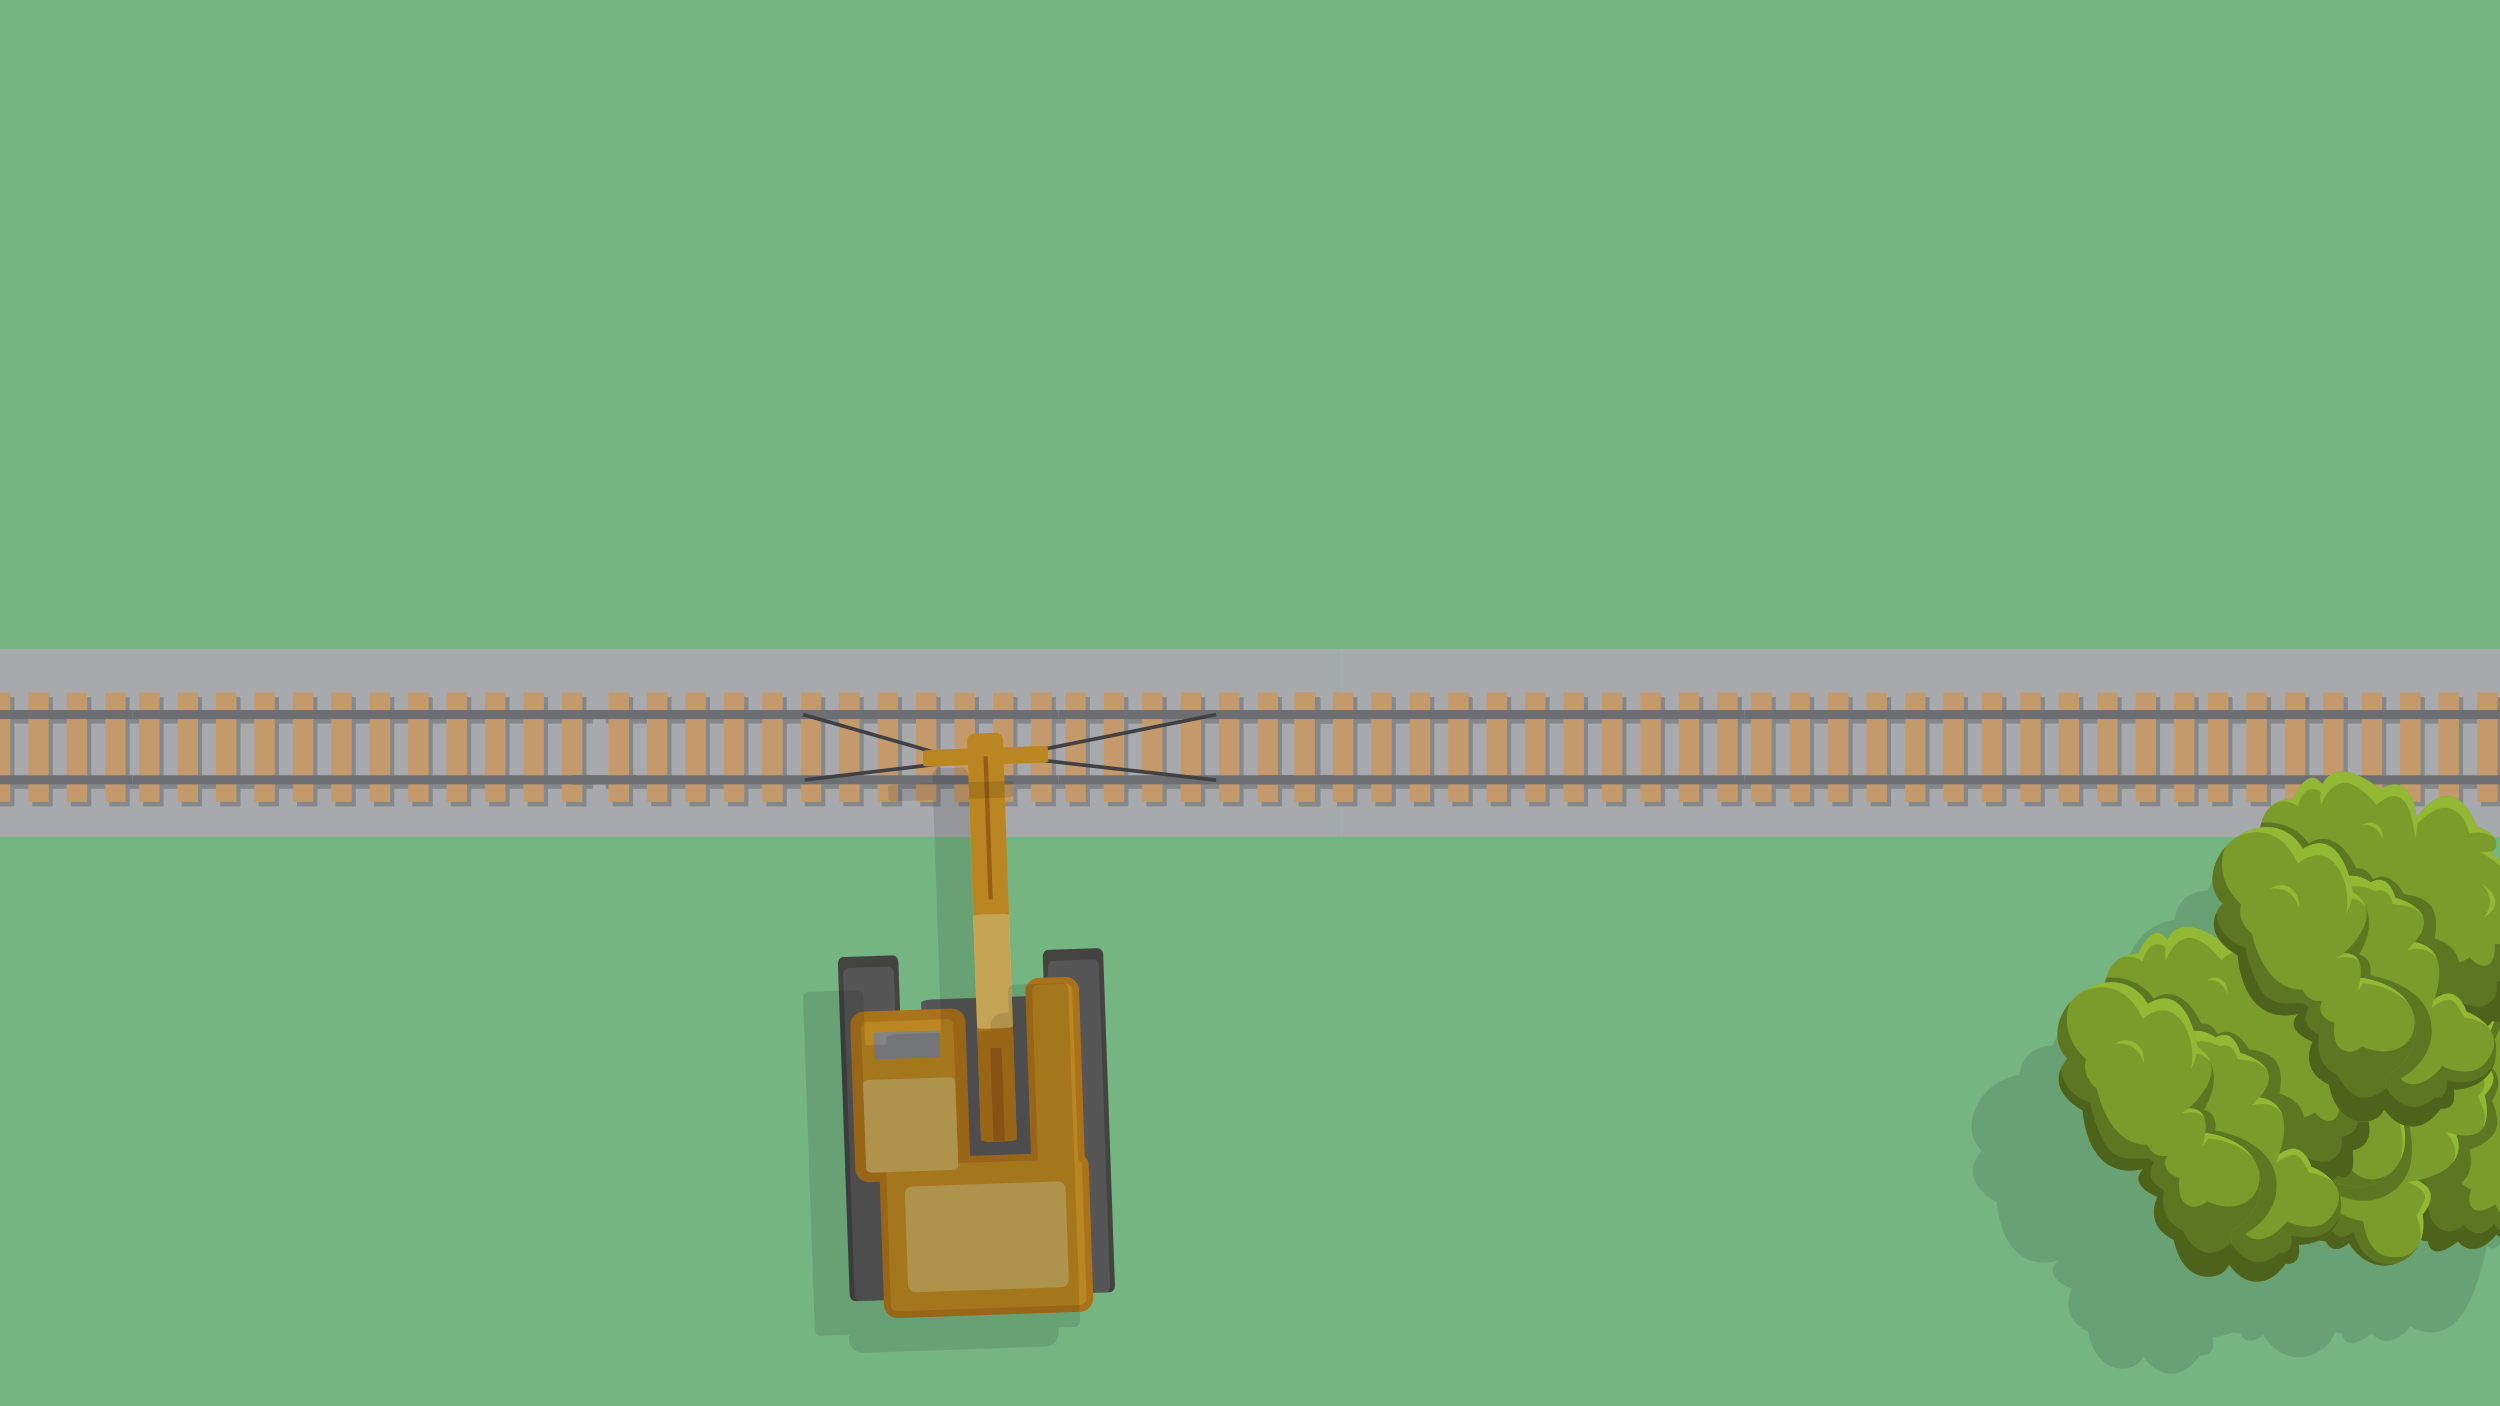 <?xml version="1.0" encoding="UTF-8"?>
<svg xmlns="http://www.w3.org/2000/svg" viewBox="0 0 1920 1080">
  <defs>
    <style>
      .cls-1 {
        fill: #575756;
      }

      .cls-1, .cls-2, .cls-3, .cls-4, .cls-5, .cls-6, .cls-7, .cls-8, .cls-9, .cls-10, .cls-11, .cls-12, .cls-13, .cls-14, .cls-15, .cls-16, .cls-17, .cls-18 {
        stroke-width: 0px;
      }

      .cls-2 {
        fill: #706f6f;
      }

      .cls-3 {
        fill: #6d6e71;
      }

      .cls-4 {
        fill: #7b9c2b;
      }

      .cls-5 {
        fill: #c5781d;
      }

      .cls-6, .cls-12 {
        fill: #a7a9ac;
      }

      .cls-7 {
        fill: #de9322;
      }

      .cls-8 {
        fill: #5c7622;
      }

      .cls-9 {
        fill: #4d631c;
      }

      .cls-10 {
        fill: #85888a;
      }

      .cls-11 {
        fill: #ffd66e;
      }

      .cls-19 {
        fill: none;
        stroke: #414042;
        stroke-miterlimit: 10;
        stroke-width: 2.83px;
      }

      .cls-12 {
        mix-blend-mode: multiply;
      }

      .cls-13 {
        fill: #93b833;
      }

      .cls-14 {
        mix-blend-mode: darken;
        opacity: .23;
      }

      .cls-14, .cls-15 {
        fill: #000;
      }

      .cls-15 {
        opacity: .11;
      }

      .cls-20 {
        isolation: isolate;
      }

      .cls-16 {
        fill: #c49a6c;
      }

      .cls-17 {
        fill: #74b582;
      }

      .cls-18 {
        fill: #f0ae2b;
      }
    </style>
  </defs>
  <g class="cls-20">
    <g id="GRAS">
      <rect class="cls-17" x="-51.15" y="-17.97" width="2015.66" height="1115.95"/>
    </g>
    <g id="SPOREN">
      <g>
        <g>
          <rect class="cls-6" x="-599.74" y="498.38" width="1627.66" height="144.43"/>
          <g>
            <path class="cls-10" d="M-575.87,535.38h-15.69v13.45h-5.26v6.93h5.26v43.18h-5.26v6.93h5.26v13.45h15.69v-13.45h13.83v13.45h15.69v-13.45h13.83v13.45h15.69v-13.45h13.83v13.45h15.69v-13.45h13.83v13.45h15.69v-13.45h13.83v13.45h15.69v-13.45h13.83v13.45h15.69v-13.45h13.83v13.45h15.69v-13.45h13.83v13.45h15.69v-13.45h13.83v13.45h15.69v-13.45h13.83v13.45h15.69v-13.45h13.83v13.45h15.69v-13.45h10.42v13.45h15.69v-13.45h13.83v13.45h15.69v-13.45h13.83v13.45h15.69v-13.45h13.83v13.45h15.69v-13.45h13.83v13.45h15.69v-13.45h13.83v13.45h15.69v-13.45h13.83v13.45h15.69v-13.45h13.83v13.45h15.69v-13.45H-4.65v13.45h15.69v-13.45h13.83v13.45h15.69v-13.45h13.83v13.45h15.69v-13.45h13.83v13.45h15.69v-13.45h10.42v13.45h15.69v-13.45h13.83v13.45h15.69v-13.45h13.83v13.45h15.69v-13.45h13.83v13.45h15.69v-13.45h13.83v13.45h15.69v-13.45h13.83v13.45h15.69v-13.45h13.83v13.45h15.69v-13.45h13.83v13.45h15.69v-13.45h13.83v13.45h15.69v-13.45h13.83v13.45h15.69v-13.45h13.83v13.45h15.69v-13.45h13.83v13.45h15.69v-13.45h5.16v-6.93h-5.16v-43.18h5.16v-6.93h-5.16v-13.45h-15.69v13.45h-13.83v-13.45h-15.69v13.45h-13.83v-13.45h-15.69v13.45h-13.83v-13.45h-15.69v13.45h-13.83v-13.45h-15.69v13.45h-13.83v-13.45h-15.69v13.45h-13.83v-13.45h-15.69v13.45h-13.83v-13.45h-15.69v13.45h-13.83v-13.45h-15.69v13.45h-13.83v-13.45h-15.69v13.45h-13.83v-13.45h-15.69v13.45h-13.83v-13.45h-15.69v13.45h-10.42v-13.45h-15.69v13.45h-13.83v-13.45h-15.69v13.45h-13.83v-13.45h-15.69v13.45h-13.83v-13.45H-4.65v13.45h-13.83v-13.45h-15.69v13.45h-13.83v-13.45h-15.69v13.45h-13.83v-13.45h-15.69v13.45h-13.83v-13.45h-15.69v13.45h-13.83v-13.45h-15.69v13.45h-13.83v-13.45h-15.69v13.45h-13.83v-13.45h-15.69v13.45h-13.83v-13.45h-15.69v13.45h-10.42v-13.45h-15.69v13.45h-13.83v-13.45h-15.69v13.45h-13.83v-13.45h-15.69v13.45h-13.83v-13.45h-15.69v13.45h-13.83v-13.45h-15.69v13.45h-13.83v-13.45h-15.69v13.45h-13.83v-13.45h-15.69v13.45h-13.83v-13.45h-15.69v13.45h-13.83v-13.45h-15.69v13.45h-13.83v-13.45h-15.69v13.45h-13.83v-13.45h-15.69v13.45h-13.83v-13.45ZM434.68,555.76v43.18h-13.83v-43.18h13.83ZM405.17,555.76v43.18h-13.83v-43.18h13.83ZM375.65,555.76v43.18h-13.83v-43.18h13.83ZM346.14,555.76v43.18h-13.83v-43.18h13.83ZM316.62,555.76v43.18h-13.83v-43.18h13.83ZM287.11,555.76v43.18h-13.83v-43.18h13.83ZM257.59,555.76v43.18h-13.83v-43.18h13.83ZM228.07,555.76v43.18h-13.83v-43.18h13.83ZM198.56,555.76v43.18h-13.83v-43.18h13.83ZM169.04,555.76v43.18h-13.83v-43.18h13.83ZM139.53,555.76v43.18h-13.83v-43.18h13.83ZM104.75,555.76h5.26v43.18h-10.42v-43.18h5.16ZM83.9,555.76v43.18h-13.83v-43.18h13.83ZM54.39,555.76v43.18h-13.83v-43.18h13.83ZM24.87,555.76v43.18h-13.83v-43.18h13.83ZM-4.65,555.76v43.18h-13.83v-43.18H-4.65ZM-34.16,555.76v43.18h-13.83v-43.18h13.83ZM-63.68,555.76v43.18h-13.83v-43.18h13.83ZM-93.19,555.76v43.18h-13.83v-43.18h13.83ZM-122.71,555.76v43.18h-13.83v-43.18h13.83ZM-152.22,555.76v43.18h-13.83v-43.18h13.83ZM-181.74,555.76v43.18h-13.83v-43.18h13.83ZM-211.25,555.76v43.18h-13.83v-43.18h13.83ZM-246.03,555.76h5.26v43.18h-10.42v-43.18h5.16ZM-266.88,555.76v43.18h-13.83v-43.18h13.83ZM-296.4,555.76v43.18h-13.83v-43.18h13.83ZM-325.91,555.76v43.18h-13.83v-43.18h13.83ZM-355.43,555.76v43.18h-13.83v-43.18h13.83ZM-384.94,555.76v43.18h-13.83v-43.18h13.83ZM-414.46,555.76v43.18h-13.83v-43.18h13.83ZM-443.97,555.76v43.18h-13.83v-43.18h13.83ZM-473.49,555.76v43.18h-13.83v-43.18h13.83ZM-503,555.76v43.18h-13.83v-43.18h13.83ZM-532.52,555.76v43.18h-13.83v-43.18h13.83ZM-562.04,555.76v43.18h-13.83v-43.18h13.83Z"/>
            <g>
              <g>
                <g>
                  <rect class="cls-16" x="-7.81" y="531.87" width="15.69" height="83.94"/>
                  <rect class="cls-16" x="21.71" y="531.87" width="15.69" height="83.94"/>
                  <rect class="cls-16" x="51.23" y="531.87" width="15.69" height="83.94"/>
                  <rect class="cls-16" x="80.74" y="531.87" width="15.69" height="83.94"/>
                </g>
                <g>
                  <rect class="cls-3" x="-249.19" y="545.31" width="350.78" height="6.93"/>
                  <rect class="cls-3" x="-249.19" y="595.43" width="350.78" height="6.93"/>
                </g>
              </g>
              <g>
                <g>
                  <rect class="cls-16" x="106.85" y="531.87" width="15.69" height="83.94"/>
                  <rect class="cls-16" x="136.37" y="531.87" width="15.69" height="83.94"/>
                  <rect class="cls-16" x="165.88" y="531.87" width="15.69" height="83.94"/>
                  <rect class="cls-16" x="195.4" y="531.87" width="15.69" height="83.94"/>
                  <rect class="cls-16" x="224.91" y="531.87" width="15.69" height="83.94"/>
                  <rect class="cls-16" x="254.43" y="531.87" width="15.69" height="83.94"/>
                  <rect class="cls-16" x="283.95" y="531.87" width="15.69" height="83.94"/>
                  <rect class="cls-16" x="313.46" y="531.87" width="15.69" height="83.94"/>
                  <rect class="cls-16" x="342.98" y="531.87" width="15.69" height="83.94"/>
                  <rect class="cls-16" x="372.49" y="531.87" width="15.69" height="83.94"/>
                  <rect class="cls-16" x="402.01" y="531.87" width="15.69" height="83.94"/>
                  <rect class="cls-16" x="431.52" y="531.87" width="15.69" height="83.94"/>
                </g>
                <g>
                  <rect class="cls-3" x="101.59" y="545.31" width="385.17" height="6.93"/>
                  <rect class="cls-3" x="101.59" y="595.43" width="387.42" height="6.93"/>
                </g>
              </g>
            </g>
          </g>
        </g>
        <g>
          <path class="cls-10" d="M486.21,535.38h-15.69v13.45h-5.26v6.93h5.26v43.18h-5.26v6.93h5.26v13.45h15.69v-13.45h13.83v13.45h15.69v-13.45h13.83v13.45h15.69v-13.45h13.83v13.45h15.69v-13.45h13.83v13.45h15.69v-13.45h13.83v13.45h15.69v-13.45h13.83v13.45h15.69v-13.45h13.83v13.45h15.69v-13.45h13.83v13.45h15.69v-13.45h13.83v13.45h15.69v-13.45h13.83v13.45h15.69v-13.45h13.83v13.45h15.69v-13.45h10.42v13.45h15.69v-13.45h13.83v13.45h15.69v-13.45h13.83v13.45h15.69v-13.45h13.83v13.45h15.69v-13.45h13.83v13.45h15.69v-13.45h13.83v13.45h15.69v-13.45h13.83v13.45h15.69v-13.45h13.83v13.45h15.69v-13.45h13.83v13.45h15.69v-13.45h13.83v13.45h15.69v-13.45h13.83v13.45h15.69v-13.45h13.83v13.45h15.69v-13.45h10.42v13.45h15.69v-13.45h13.83v13.45h15.69v-13.45h13.83v13.45h15.69v-13.45h13.83v13.45h15.69v-13.45h13.83v13.45h15.69v-13.45h13.83v13.45h15.69v-13.45h13.83v13.45h15.69v-13.45h13.83v13.45h15.69v-13.45h13.83v13.45h15.69v-13.45h13.83v13.45h15.69v-13.45h13.83v13.45h15.69v-13.45h13.83v13.45h15.69v-13.45h5.16v-6.93h-5.16v-43.18h5.16v-6.93h-5.16v-13.45h-15.69v13.45h-13.83v-13.45h-15.69v13.45h-13.83v-13.45h-15.69v13.45h-13.83v-13.45h-15.69v13.45h-13.83v-13.45h-15.69v13.45h-13.83v-13.45h-15.69v13.45h-13.83v-13.45h-15.69v13.45h-13.83v-13.45h-15.69v13.45h-13.83v-13.45h-15.69v13.45h-13.83v-13.45h-15.69v13.45h-13.83v-13.45h-15.69v13.45h-13.83v-13.45h-15.69v13.45h-10.42v-13.45h-15.69v13.45h-13.83v-13.45h-15.69v13.45h-13.83v-13.45h-15.69v13.45h-13.83v-13.45h-15.69v13.45h-13.83v-13.45h-15.69v13.45h-13.83v-13.45h-15.69v13.45h-13.83v-13.45h-15.69v13.45h-13.83v-13.45h-15.69v13.45h-13.83v-13.45h-15.69v13.45h-13.83v-13.45h-15.69v13.45h-13.83v-13.45h-15.69v13.45h-13.83v-13.45h-15.69v13.45h-10.42v-13.45h-15.69v13.45h-13.83v-13.45h-15.69v13.45h-13.83v-13.45h-15.69v13.45h-13.83v-13.45h-15.69v13.45h-13.83v-13.45h-15.69v13.45h-13.83v-13.45h-15.69v13.45h-13.83v-13.45h-15.69v13.45h-13.83v-13.45h-15.69v13.45h-13.83v-13.45h-15.69v13.45h-13.83v-13.45h-15.69v13.45h-13.83v-13.45h-15.69v13.45h-13.83v-13.45ZM1496.76,555.76v43.18h-13.83v-43.18h13.83ZM1467.24,555.76v43.18h-13.83v-43.18h13.83ZM1437.73,555.76v43.18h-13.83v-43.18h13.83ZM1408.21,555.76v43.18h-13.83v-43.18h13.83ZM1378.7,555.76v43.18h-13.83v-43.18h13.83ZM1349.18,555.76v43.18h-13.83v-43.18h13.83ZM1319.67,555.76v43.18h-13.83v-43.18h13.83ZM1290.15,555.76v43.18h-13.83v-43.18h13.83ZM1260.64,555.76v43.18h-13.83v-43.18h13.83ZM1231.12,555.76v43.18h-13.83v-43.18h13.83ZM1201.6,555.76v43.18h-13.83v-43.18h13.83ZM1166.82,555.76h5.26v43.18h-10.42v-43.18h5.16ZM1145.98,555.76v43.18h-13.83v-43.18h13.83ZM1116.46,555.76v43.18h-13.83v-43.18h13.83ZM1086.95,555.76v43.18h-13.83v-43.18h13.83ZM1057.43,555.76v43.18h-13.83v-43.18h13.83ZM1027.92,555.76v43.18h-13.83v-43.18h13.83ZM998.4,555.76v43.18h-13.83v-43.18h13.83ZM968.88,555.76v43.18h-13.83v-43.18h13.83ZM939.37,555.76v43.18h-13.83v-43.18h13.83ZM909.85,555.76v43.18h-13.83v-43.18h13.83ZM880.34,555.76v43.18h-13.83v-43.18h13.83ZM850.82,555.76v43.18h-13.83v-43.18h13.83ZM816.04,555.76h5.26v43.18h-10.42v-43.18h5.16ZM795.2,555.76v43.18h-13.83v-43.18h13.83ZM765.68,555.76v43.18h-13.83v-43.18h13.83ZM736.17,555.76v43.18h-13.83v-43.18h13.83ZM706.65,555.76v43.18h-13.83v-43.18h13.83ZM677.13,555.76v43.18h-13.83v-43.18h13.83ZM647.62,555.76v43.18h-13.83v-43.18h13.83ZM618.1,555.76v43.18h-13.83v-43.18h13.83ZM588.59,555.76v43.18h-13.83v-43.18h13.83ZM559.07,555.76v43.18h-13.83v-43.18h13.83ZM529.56,555.76v43.18h-13.83v-43.18h13.83ZM500.04,555.76v43.18h-13.83v-43.18h13.83Z"/>
          <g>
            <g>
              <g>
                <rect class="cls-16" x="467.37" y="531.87" width="15.69" height="83.94"/>
                <rect class="cls-16" x="496.88" y="531.87" width="15.69" height="83.94"/>
                <rect class="cls-16" x="526.4" y="531.87" width="15.69" height="83.94"/>
                <rect class="cls-16" x="555.91" y="531.87" width="15.69" height="83.94"/>
                <rect class="cls-16" x="585.43" y="531.87" width="15.69" height="83.94"/>
                <rect class="cls-16" x="614.94" y="531.87" width="15.69" height="83.94"/>
                <rect class="cls-16" x="644.46" y="531.87" width="15.69" height="83.94"/>
                <rect class="cls-16" x="673.97" y="531.87" width="15.69" height="83.94"/>
                <rect class="cls-16" x="703.49" y="531.87" width="15.69" height="83.94"/>
                <rect class="cls-16" x="733.01" y="531.87" width="15.69" height="83.94"/>
                <rect class="cls-16" x="762.52" y="531.87" width="15.69" height="83.94"/>
                <rect class="cls-16" x="792.04" y="531.87" width="15.69" height="83.94"/>
              </g>
              <g>
                <rect class="cls-3" x="414.23" y="545.31" width="398.66" height="6.93"/>
                <rect class="cls-3" x="439.62" y="595.43" width="373.26" height="6.93"/>
              </g>
            </g>
            <g>
              <g>
                <rect class="cls-16" x="818.15" y="531.87" width="15.69" height="83.94"/>
                <rect class="cls-16" x="847.66" y="531.87" width="15.69" height="83.94"/>
                <rect class="cls-16" x="877.18" y="531.87" width="15.69" height="83.94"/>
                <rect class="cls-16" x="906.69" y="531.87" width="15.69" height="83.94"/>
                <rect class="cls-16" x="936.21" y="531.87" width="15.69" height="83.94"/>
                <rect class="cls-16" x="965.73" y="531.87" width="15.69" height="83.94"/>
                <rect class="cls-16" x="995.24" y="531.87" width="15.69" height="83.94"/>
                <rect class="cls-16" x="1024.76" y="531.87" width="15.69" height="83.94"/>
                <rect class="cls-16" x="1054.27" y="531.87" width="15.69" height="83.94"/>
                <rect class="cls-16" x="1083.79" y="531.87" width="15.69" height="83.94"/>
                <rect class="cls-16" x="1113.3" y="531.87" width="15.69" height="83.94"/>
                <rect class="cls-16" x="1142.82" y="531.87" width="15.69" height="83.94"/>
              </g>
              <g>
                <rect class="cls-3" x="812.88" y="545.31" width="350.78" height="6.93"/>
                <rect class="cls-3" x="812.88" y="595.43" width="350.78" height="6.93"/>
              </g>
            </g>
            <g>
              <g>
                <rect class="cls-16" x="1168.93" y="531.87" width="15.69" height="83.94"/>
                <rect class="cls-16" x="1198.44" y="531.87" width="15.69" height="83.94"/>
                <rect class="cls-16" x="1227.96" y="531.87" width="15.69" height="83.94"/>
                <rect class="cls-16" x="1257.48" y="531.87" width="15.69" height="83.94"/>
                <rect class="cls-16" x="1286.99" y="531.87" width="15.69" height="83.94"/>
                <rect class="cls-16" x="1316.51" y="531.87" width="15.69" height="83.94"/>
                <rect class="cls-16" x="1346.02" y="531.87" width="15.69" height="83.94"/>
                <rect class="cls-16" x="1375.54" y="531.87" width="15.69" height="83.94"/>
                <rect class="cls-16" x="1405.05" y="531.87" width="15.69" height="83.94"/>
                <rect class="cls-16" x="1434.57" y="531.87" width="15.69" height="83.94"/>
                <rect class="cls-16" x="1464.08" y="531.87" width="15.69" height="83.94"/>
                <rect class="cls-16" x="1493.6" y="531.87" width="15.69" height="83.94"/>
              </g>
              <g>
                <rect class="cls-3" x="1163.67" y="545.31" width="354.54" height="6.93"/>
                <rect class="cls-3" x="1163.67" y="595.43" width="356.61" height="6.93"/>
              </g>
            </g>
          </g>
        </g>
        <g>
          <rect class="cls-6" x="1027.92" y="498.38" width="1471.63" height="144.43"/>
          <g>
            <path class="cls-10" d="M1012.99,535.38h-15.69v13.45h-5.26v6.93h5.26v43.18h-5.26v6.93h5.26v13.45h15.69v-13.45h13.83v13.45h15.69v-13.45h13.83v13.45h15.69v-13.45h13.83v13.45h15.69v-13.45h13.83v13.45h15.69v-13.45h13.83v13.45h15.69v-13.45h13.83v13.45h15.69v-13.45h13.83v13.45h15.69v-13.45h13.83v13.45h15.69v-13.45h13.83v13.45h15.69v-13.45h13.83v13.45h15.69v-13.45h13.83v13.45h15.69v-13.45h10.42v13.45h15.69v-13.45h13.83v13.45h15.69v-13.45h13.83v13.45h15.69v-13.45h13.83v13.45h15.69v-13.45h13.83v13.45h15.69v-13.45h13.83v13.45h15.69v-13.45h13.83v13.45h15.69v-13.45h13.83v13.45h15.69v-13.45h13.83v13.45h15.69v-13.45h13.83v13.45h15.69v-13.45h13.83v13.45h15.69v-13.45h13.83v13.45h15.69v-13.45h10.42v13.45h15.69v-13.45h13.83v13.45h15.69v-13.45h13.83v13.45h15.69v-13.45h13.83v13.45h15.69v-13.45h13.83v13.45h15.69v-13.45h13.83v13.45h15.69v-13.45h13.83v13.45h15.69v-13.45h13.83v13.45h15.69v-13.45h13.83v13.45h15.69v-13.45h13.83v13.45h15.69v-13.45h13.83v13.45h15.69v-13.45h13.83v13.45h15.69v-13.45h5.16v-6.93h-5.16v-43.18h5.16v-6.93h-5.16v-13.45h-15.69v13.45h-13.83v-13.45h-15.69v13.45h-13.83v-13.45h-15.69v13.45h-13.83v-13.45h-15.69v13.45h-13.83v-13.45h-15.69v13.45h-13.83v-13.45h-15.69v13.45h-13.83v-13.45h-15.69v13.45h-13.83v-13.45h-15.69v13.45h-13.83v-13.45h-15.69v13.45h-13.83v-13.45h-15.69v13.45h-13.83v-13.45h-15.69v13.45h-13.83v-13.45h-15.69v13.45h-10.42v-13.45h-15.69v13.45h-13.83v-13.45h-15.69v13.45h-13.83v-13.45h-15.69v13.45h-13.83v-13.45h-15.69v13.45h-13.83v-13.45h-15.69v13.45h-13.83v-13.45h-15.69v13.45h-13.83v-13.45h-15.69v13.45h-13.83v-13.45h-15.69v13.45h-13.83v-13.45h-15.69v13.45h-13.83v-13.45h-15.69v13.45h-13.83v-13.45h-15.69v13.45h-13.83v-13.45h-15.69v13.45h-10.42v-13.45h-15.69v13.45h-13.83v-13.45h-15.69v13.45h-13.83v-13.45h-15.69v13.45h-13.83v-13.45h-15.69v13.45h-13.83v-13.45h-15.69v13.45h-13.83v-13.45h-15.69v13.45h-13.83v-13.45h-15.69v13.45h-13.83v-13.45h-15.69v13.45h-13.83v-13.45h-15.69v13.45h-13.83v-13.45h-15.69v13.45h-13.83v-13.45h-15.69v13.45h-13.83v-13.45ZM2023.54,555.76v43.18h-13.83v-43.18h13.83ZM1994.02,555.76v43.18h-13.83v-43.18h13.83ZM1964.51,555.76v43.18h-13.83v-43.18h13.83ZM1934.99,555.76v43.18h-13.83v-43.18h13.83ZM1905.48,555.76v43.18h-13.83v-43.18h13.83ZM1875.96,555.76v43.18h-13.83v-43.18h13.83ZM1846.44,555.76v43.18h-13.83v-43.18h13.83ZM1816.93,555.76v43.18h-13.83v-43.18h13.83ZM1787.41,555.76v43.18h-13.83v-43.18h13.83ZM1757.9,555.76v43.18h-13.83v-43.18h13.83ZM1728.38,555.76v43.18h-13.83v-43.18h13.83ZM1693.6,555.76h5.26v43.18h-10.42v-43.18h5.16ZM1672.76,555.76v43.18h-13.83v-43.18h13.83ZM1643.24,555.76v43.18h-13.83v-43.18h13.83ZM1613.72,555.76v43.18h-13.83v-43.18h13.83ZM1584.21,555.76v43.18h-13.83v-43.18h13.83ZM1554.69,555.76v43.18h-13.83v-43.18h13.83ZM1525.18,555.76v43.18h-13.83v-43.18h13.83ZM1495.66,555.76v43.18h-13.83v-43.18h13.83ZM1466.15,555.76v43.18h-13.83v-43.18h13.83ZM1436.63,555.76v43.18h-13.83v-43.18h13.83ZM1407.12,555.76v43.18h-13.83v-43.18h13.83ZM1377.6,555.76v43.18h-13.83v-43.18h13.83ZM1342.82,555.76h5.26v43.18h-10.42v-43.18h5.16ZM1321.97,555.76v43.18h-13.83v-43.18h13.83ZM1292.46,555.76v43.18h-13.83v-43.18h13.83ZM1262.94,555.76v43.18h-13.83v-43.18h13.83ZM1233.43,555.76v43.18h-13.83v-43.18h13.83ZM1203.91,555.76v43.18h-13.83v-43.18h13.83ZM1174.4,555.76v43.18h-13.83v-43.18h13.83ZM1144.88,555.76v43.18h-13.83v-43.18h13.83ZM1115.37,555.76v43.18h-13.83v-43.18h13.83ZM1085.85,555.76v43.18h-13.83v-43.18h13.83ZM1056.33,555.76v43.18h-13.83v-43.18h13.83ZM1026.82,555.76v43.18h-13.83v-43.18h13.83Z"/>
            <g>
              <g>
                <g>
                  <rect class="cls-16" x="994.14" y="531.87" width="15.69" height="83.94"/>
                  <rect class="cls-16" x="1023.66" y="531.87" width="15.69" height="83.94"/>
                  <rect class="cls-16" x="1053.17" y="531.87" width="15.69" height="83.94"/>
                  <rect class="cls-16" x="1082.69" y="531.87" width="15.69" height="83.94"/>
                  <rect class="cls-16" x="1112.21" y="531.87" width="15.69" height="83.94"/>
                  <rect class="cls-16" x="1141.72" y="531.87" width="15.69" height="83.94"/>
                  <rect class="cls-16" x="1171.24" y="531.87" width="15.69" height="83.94"/>
                  <rect class="cls-16" x="1200.75" y="531.87" width="15.69" height="83.94"/>
                  <rect class="cls-16" x="1230.27" y="531.87" width="15.69" height="83.94"/>
                  <rect class="cls-16" x="1259.78" y="531.87" width="15.69" height="83.94"/>
                  <rect class="cls-16" x="1289.3" y="531.87" width="15.69" height="83.94"/>
                  <rect class="cls-16" x="1318.82" y="531.87" width="15.69" height="83.94"/>
                </g>
                <g>
                  <rect class="cls-3" x="941" y="545.31" width="398.66" height="6.93"/>
                  <rect class="cls-3" x="966.4" y="595.43" width="373.26" height="6.93"/>
                </g>
              </g>
              <g>
                <g>
                  <rect class="cls-16" x="1344.92" y="531.87" width="15.69" height="83.94"/>
                  <rect class="cls-16" x="1374.44" y="531.87" width="15.69" height="83.94"/>
                  <rect class="cls-16" x="1403.96" y="531.87" width="15.69" height="83.94"/>
                  <rect class="cls-16" x="1433.47" y="531.87" width="15.69" height="83.94"/>
                  <rect class="cls-16" x="1462.99" y="531.87" width="15.69" height="83.94"/>
                  <rect class="cls-16" x="1492.5" y="531.87" width="15.69" height="83.94"/>
                  <rect class="cls-16" x="1522.02" y="531.87" width="15.69" height="83.94"/>
                  <rect class="cls-16" x="1551.53" y="531.87" width="15.69" height="83.94"/>
                  <rect class="cls-16" x="1581.05" y="531.87" width="15.69" height="83.94"/>
                  <rect class="cls-16" x="1610.57" y="531.87" width="15.69" height="83.94"/>
                  <rect class="cls-16" x="1640.08" y="531.87" width="15.69" height="83.94"/>
                  <rect class="cls-16" x="1669.6" y="531.87" width="15.69" height="83.94"/>
                </g>
                <g>
                  <rect class="cls-3" x="1339.66" y="545.31" width="350.78" height="6.93"/>
                  <rect class="cls-3" x="1339.66" y="595.43" width="350.78" height="6.93"/>
                </g>
              </g>
              <g>
                <g>
                  <rect class="cls-16" x="1695.71" y="531.87" width="15.69" height="83.94"/>
                  <rect class="cls-16" x="1725.22" y="531.87" width="15.69" height="83.94"/>
                  <rect class="cls-16" x="1754.74" y="531.87" width="15.69" height="83.94"/>
                  <rect class="cls-16" x="1784.25" y="531.87" width="15.69" height="83.94"/>
                  <rect class="cls-16" x="1813.77" y="531.87" width="15.69" height="83.94"/>
                  <rect class="cls-16" x="1843.29" y="531.87" width="15.69" height="83.94"/>
                  <rect class="cls-16" x="1872.8" y="531.87" width="15.69" height="83.94"/>
                  <rect class="cls-16" x="1902.32" y="531.87" width="15.69" height="83.94"/>
                </g>
                <g>
                  <rect class="cls-3" x="1690.44" y="545.31" width="354.54" height="6.93"/>
                  <rect class="cls-3" x="1690.44" y="595.43" width="356.61" height="6.93"/>
                </g>
              </g>
            </g>
          </g>
        </g>
      </g>
    </g>
    <g id="VOERTUIGEN">
      <g>
        <line class="cls-19" x1="800.91" y1="575.52" x2="933.96" y2="548.78"/>
        <line class="cls-19" x1="933.96" y1="599.17" x2="798.17" y2="583.72"/>
        <line class="cls-19" x1="616.72" y1="548.78" x2="733.33" y2="582.25"/>
        <line class="cls-19" x1="618.1" y1="598.94" x2="738.55" y2="584.65"/>
        <g>
          <g>
            <path class="cls-1" d="M698.88,992.42c.12,2.96-1.65,5.41-3.95,5.49l-38.04,1.29c-2.31.07-4.24-2.24-4.34-5.21l-9-253.44c-.1-2.95,1.67-5.43,3.95-5.51l38.03-1.28c2.31-.09,4.25,2.26,4.37,5.22l8.98,253.45Z"/>
            <path class="cls-2" d="M695.18,992.73c.12,2.87-1.36,5.23-3.29,5.29l-31.97,1.08c-1.94.06-3.58-2.18-3.67-5.06l-8.68-245.23c-.1-2.86,1.38-5.24,3.3-5.32l31.96-1.07c1.94-.08,3.59,2.2,3.69,5.07l8.66,245.24Z"/>
          </g>
          <g>
            <path class="cls-1" d="M856.23,986.9c.12,2.96-1.65,5.41-3.95,5.49l-38.04,1.29c-2.31.07-4.24-2.24-4.34-5.21l-9-253.44c-.1-2.95,1.67-5.43,3.95-5.51l38.03-1.28c2.31-.09,4.25,2.26,4.37,5.22l8.98,253.45Z"/>
            <path class="cls-2" d="M852.53,987.2c.12,2.87-1.36,5.23-3.29,5.29l-31.97,1.08c-1.94.06-3.58-2.18-3.67-5.06l-8.68-245.23c-.1-2.86,1.38-5.24,3.3-5.32l31.96-1.07c1.94-.07,3.59,2.2,3.69,5.07l8.66,245.24Z"/>
          </g>
          <path class="cls-18" d="M805.07,584.35c.03.66-2.48,1.31-5.54,1.43l-84.81,2.9c-3.13.11-5.63-.35-5.66-1.03l-.36-10.28c-.03-.71,2.47-1.35,5.55-1.45l84.83-2.93c3.07-.1,5.6.37,5.61,1.06l.38,10.3Z"/>
          <path class="cls-2" d="M802.36,889.81c.05,1.39-3.54,2.71-8.01,2.86l-74.55,2.54c-4.51.19-8.15-.87-8.21-2.26l-4.2-122.48c-.04-1.42,3.52-2.72,8.03-2.86l74.52-2.58c4.46-.19,8.16.86,8.21,2.31l4.2,122.48Z"/>
          <g>
            <path class="cls-7" d="M829.63,1007.43l-139.94,4.8c-5.73.2-10.57-4.31-10.78-10.04l-3.25-94.57-8.03.28c-5.74.2-10.57-4.29-10.78-10.04l-3.8-110.14c-.18-5.72,4.31-10.57,10.06-10.8l67.62-2.31c5.74-.2,10.55,4.3,10.76,10.07l3.54,103.04,46.74-1.62-4.32-124.33c-.16-5.76,4.37-10.58,10.08-10.79l20.38-.68c5.75-.21,10.57,4.31,10.78,10.03l4.4,127.7c1.86,1.81,2.98,4.29,3.06,6.96l3.5,101.63c.22,5.74-4.29,10.57-10.03,10.79ZM663.47,787.37l3.78,110.14,18.47-.63,3.61,104.92,139.92-4.79-3.49-101.62-2.88-1.38-.13-3.12-4.47-130.16-20.38.71,4.62,134.74-67.53,2.32-3.92-113.44-67.6,2.33Z"/>
            <path class="cls-18" d="M792.7,761.61c-.09-2.86,2.14-5.27,5.03-5.39l20.35-.69c2.9-.1,5.29,2.14,5.39,5.02l4.84,139.94c.1,2.86-2.15,5.26-5.05,5.38l-20.38.7c-2.85.11-5.27-2.16-5.39-5.04l-4.79-139.92Z"/>
          </g>
          <path class="cls-18" d="M834.47,996.84c.08,2.87-2.17,5.27-5.04,5.37l-139.94,4.81c-2.87.11-5.29-2.15-5.34-4.99l-3.53-101.67c-.09-2.86,2.15-5.27,5.01-5.38l139.93-4.81c2.85-.09,5.28,2.15,5.39,5.01l3.51,101.66Z"/>
          <path class="cls-18" d="M742.81,568.79c-.08-2.86,2.35-5.28,5.44-5.39l16.26-.57c3.08-.08,5.64,2.15,5.76,5.03l10.42,303.04c.08,2.85-2.33,5.28-5.41,5.37l-16.23.57c-3.1.1-5.7-2.14-5.77-5.01l-10.48-303.04Z"/>
          <path class="cls-7" d="M750.48,787.78c-.04-.82,2.46-1.62,5.54-1.72l16.22-.55c3.12-.1,5.62.47,5.65,1.3l3.04,87.78c0,.81-2.48,1.58-5.55,1.67l-16.23.57c-3.1.1-5.65-.48-5.65-1.31l-3.02-87.74Z"/>
          <path class="cls-11" d="M747.52,704.04c-.04-.8,2.45-1.53,5.53-1.66l16.29-.54c3.08-.11,5.57.46,5.62,1.27l2.91,84.74c.04.79-2.43,1.53-5.56,1.63l-16.22.59c-3.09.1-5.63-.45-5.66-1.28l-2.91-84.75Z"/>
          <path class="cls-11" d="M820.78,982.18c.1,3.41-2.37,6.3-5.51,6.38l-111.97,3.85c-3.19.15-5.81-2.55-5.92-5.96l-2.39-68.83c-.1-3.42,2.35-6.31,5.54-6.41l111.9-3.85c3.17-.12,5.85,2.58,5.96,6l2.39,68.83Z"/>
          <path class="cls-18" d="M661.42,789.59c-.1-2.56,1.95-4.68,4.56-4.78l61.23-2.08c2.57-.1,4.78,1.9,4.88,4.45l3.47,97.6c.09,2.56-1.96,4.7-4.56,4.76l-61.23,2.11c-2.6.07-4.77-1.92-4.87-4.47l-3.47-97.61Z"/>
          <path class="cls-11" d="M662.91,832.7c-.07-1.71,2.01-3.14,4.61-3.23l61.23-2.09c2.57-.1,4.76,1.21,4.82,2.91l2.34,64.97c.06,1.7-2.02,3.15-4.62,3.23l-61.23,2.12c-2.59.08-4.75-1.22-4.82-2.92l-2.34-64.97Z"/>
          <path class="cls-12" d="M671.24,793.37c-.02-.16,4.57-.52,10.18-.68l29.76-1.04c5.65-.19,10.19-.19,10.23,0l.68,19.97c.01.2-4.57.51-10.24.7l-29.67,1.03c-5.67.2-10.24.2-10.29.01l-.67-19.97Z"/>
          <rect class="cls-5" x="761.67" y="804.96" width="8.72" height="71.61" transform="translate(-29.11 27.47) rotate(-2.02)"/>
          <rect class="cls-5" x="757.15" y="580.82" width="3.34" height="110" transform="translate(-21.9 27.09) rotate(-2.02)"/>
        </g>
        <path class="cls-14" d="M856.23,986.9l-8.98-253.45c-.11-2.96-2.06-5.3-4.37-5.22l-38.03,1.28c-2.28.09-4.05,2.56-3.95,5.51l.56,15.84-3.95.13c-5.71.2-10.25,5.03-10.08,10.79l.12,3.33-10.46.36-2.14-62.37s-.03-.06-.04-.09l-4-116.26,28.61-.98c3.06-.11,5.57-.77,5.54-1.43l-.38-10.3c0-.69-2.54-1.15-5.61-1.06l-28.6.99-.21-6.13c-.13-2.88-2.68-5.12-5.76-5.03l-16.26.57c-3.09.11-5.52,2.53-5.44,5.39l.21,6.14-28.77.99c-3.08.1-5.58.73-5.55,1.45l.36,10.28c.04.68,2.53,1.14,5.66,1.03l28.74-.98,6.18,178.73-34.22,1.18c-4.5.14-8.07,1.44-8.03,2.86l.17,4.95-16.35.56-1.31-37c-.11-2.96-2.06-5.3-4.37-5.22l-38.03,1.28c-2.28.09-4.05,2.56-3.95,5.51l9,253.44c.1,2.97,2.03,5.28,4.34,5.21l3.01-.1s0,0,0,0l18.86-.64.13,3.73c.21,5.73,5.05,10.24,10.78,10.04l139.94-4.8c5.74-.21,10.25-5.05,10.03-10.79l-.13-3.82,9.71-.33s.02,0,.02,0l3.02-.1c2.3-.08,4.07-2.52,3.95-5.49Z"/>
      </g>
      <path class="cls-15" d="M829.48,1013.65l-8.98-253.45c-.11-2.96-2.06-5.3-4.37-5.22l-38.03,1.28c-2.28.09-4.05,2.56-3.95,5.51l.56,15.84-3.95.13c-5.71.2-10.25,5.03-10.08,10.79l.12,3.33-10.46.36-2.14-62.37s-.03-.06-.04-.09l-4-116.26,28.61-.98c3.06-.11,5.57-.77,5.54-1.43l-.38-10.3c0-.69-2.54-1.15-5.61-1.06l-28.6.99-.21-6.13c-.13-2.88-2.68-5.12-5.76-5.03l-16.26.57c-3.09.11-5.52,2.53-5.44,5.39l.21,6.14-28.77.99c-3.08.1-5.58.73-5.55,1.45l.36,10.28c.04.68,2.53,1.14,5.66,1.03l28.74-.98,6.18,178.73-34.22,1.18c-4.5.14-8.07,1.44-8.03,2.86l.17,4.95-16.35.56-1.31-37c-.11-2.96-2.06-5.3-4.37-5.22l-38.03,1.28c-2.28.09-4.05,2.56-3.95,5.51l9,253.44c.1,2.97,2.03,5.28,4.34,5.21l3.01-.1s0,0,0,0l18.86-.64.13,3.73c.21,5.73,5.05,10.24,10.78,10.04l139.94-4.8c5.74-.21,10.25-5.05,10.03-10.79l-.13-3.82,9.71-.33s.02,0,.02,0l3.02-.1c2.3-.08,4.07-2.52,3.95-5.49Z"/>
    </g>
    <g id="BOMEN_EN_STRUIKEN" data-name="BOMEN EN STRUIKEN">
      <path class="cls-15" d="M1922.03,946.43c0-.28,0-.56-.02-.84,0-.22-.02-.42-.04-.64-.02-.26-.03-.51-.05-.76-.02-.22-.04-.42-.06-.63-.02-.23-.05-.46-.07-.68-.02-.21-.05-.4-.08-.6-.03-.21-.06-.42-.09-.62-.03-.18-.05-.36-.08-.53-.03-.2-.06-.38-.1-.56-.03-.15-.05-.3-.08-.44-.03-.18-.06-.33-.09-.49-.02-.12-.05-.23-.07-.34-.03-.16-.06-.29-.09-.42-.01-.06-.03-.13-.04-.19-.08-.34-.13-.53-.13-.54,0,0,16.03-18.45,9.14-30.92-1.76-3.18-4.37-5.53-7.28-7.28-8.5-5.1-19.56-4.98-19.57-4.98,16.54-12.58,16.97-21.75,13.75-27.58-.16-.3-.34-.58-.52-.86-.03-.04-.05-.09-.08-.13-2.97-4.47-7.93-6.69-7.94-6.7.68-5.76.88-10.71.71-14.96-.58-14.69-5.59-21-10.51-23.63-5.03-2.69-9.97-1.53-9.98-1.52.27-.57.5-1.12.69-1.64,3.13-8.42-2.61-11.43-8.89-12.36-2.6-.39-5.28-.42-7.48-.34.23-.16.48-.34.74-.52.01-.01.03-.02.04-.03.29-.21.6-.44.91-.69.03-.02.06-.05.09-.07.67-.53,1.39-1.14,2.12-1.82.02-.01.03-.03.05-.04.37-.34.74-.7,1.11-1.09,0,0,0,0,0,0,.75-.77,1.51-1.63,2.24-2.57.02-.02.03-.04.05-.06,1.08-1.4,2.1-2.98,2.97-4.74.02-.03.03-.07.05-.1,1.53-3.15,2.56-6.88,2.56-11.21,0-2.53-.35-5.27-1.16-8.22-.39-1.42-.88-2.85-1.47-4.3-.11-.27-.23-.54-.35-.81-.19-.46-.38-.92-.59-1.37-.08-.17-.16-.34-.24-.5-1.5-3.18-3.37-6.39-5.47-9.54.02.02.04.05.06.07-.15-.22-.3-.44-.44-.65-.05-.08-.1-.15-.15-.23-1.43-2.09-2.94-4.16-4.51-6.17,0,0,0,0,0-.01-10.99-14.07-24.41-25.52-24.94-25.97h-.02s0-.01,0-.01c0,0,0,0,0,0,0,0,6.26-.63,4.54-7.89-.14-.6-.39-1.17-.68-1.73.01.01.03.02.04.04t.02.01c-.11-.21-.25-.41-.38-.62-.07-.11-.13-.23-.2-.34-.2-.3-.42-.58-.66-.86-.07-.08-.13-.17-.2-.25-.29-.34-.61-.66-.94-.97-.02-.02-.04-.04-.06-.06-.37-.34-.75-.66-1.15-.97-.04-.03-.07-.05-.11-.08-.36-.27-.72-.54-1.09-.79-.14-.09-.28-.18-.42-.27-.27-.18-.55-.35-.83-.52-.18-.1-.35-.2-.53-.3-.25-.14-.49-.28-.74-.41-.19-.1-.38-.2-.57-.29-.23-.12-.45-.23-.68-.34-.19-.09-.38-.18-.57-.27-.21-.1-.42-.19-.63-.28-.19-.08-.37-.16-.55-.24-.2-.08-.39-.16-.57-.24-.17-.07-.34-.14-.5-.2-.18-.07-.36-.14-.53-.2-.15-.05-.29-.11-.42-.16-.17-.06-.32-.12-.48-.17-.11-.04-.21-.08-.31-.11-.16-.06-.29-.1-.42-.14-.06-.02-.13-.04-.18-.06-.33-.1-.52-.16-.53-.16,0,0-7.76-23.18-22-23.57-3.72-.1-7.15,1.01-10.19,2.7-8.57,4.77-14,14.2-14,14.21-2.45-20.63-10.13-25.66-16.79-25.84-5.87-.16-10.95,3.45-10.96,3.46-5.78-4.39-10.84-7.49-15.26-9.59-11.77-5.6-19.05-4.15-23.42-1.25-4.5,2.99-5.91,7.52-5.91,7.53-.36-.52-.71-.99-1.06-1.43-5.67-6.97-11.17-3.55-15.17,1.39-3.74,4.63-6.17,10.59-6.17,10.6,0,0-.02,0-.03,0-.98.03-1.91.11-2.82.2-.19.02-.39.04-.58.06-.87.11-1.7.24-2.51.4-.18.03-.35.08-.52.11-.77.17-1.51.35-2.23.57-.07.02-.14.04-.2.06-.75.23-1.46.5-2.15.78-.16.07-.32.13-.48.2-.59.26-1.16.52-1.7.81,0,0,.05-.02.13-.05-6.41,3.38-9.94,9.1-11.53,15.47,0,0-.02,0-.02.01-.03.1-.04.21-.06.31-.13.56-.25,1.12-.35,1.68-.04.23-.09.47-.13.7-.06.35-.1.71-.15,1.07-2.09.31-4.29.8-6.6,1.53-1.02.32-2.02.69-3,1.08-.24.09-.47.2-.7.29-.73.3-1.46.63-2.17.96-.26.13-.53.25-.79.38-.74.37-1.45.76-2.16,1.16-.17.1-.34.19-.51.28-.88.52-1.74,1.07-2.57,1.64-.01,0-.03.02-.05.03,0,0,.02,0,.02-.01-3.14,2.16-5.91,4.67-8.29,7.41,0,0,0-.02,0-.02-.03.03-.05.07-.08.1-1.39,1.61-2.65,3.3-3.76,5.05-.08.12-.15.24-.23.37-.51.81-.99,1.64-1.43,2.47-.03.06-.06.11-.09.16-.47.9-.91,1.82-1.31,2.74-.04.1-.08.2-.12.3-.34.8-.65,1.61-.93,2.42-.06.17-.12.34-.17.5-.6,1.81-1.05,3.63-1.36,5.44-.03.2-.06.4-.09.6-.11.77-.2,1.54-.26,2.31-.01.14-.03.28-.04.43-.06.89-.08,1.78-.06,2.66,0,.16.02.32.02.49.03.73.08,1.44.17,2.16.02.21.05.43.08.64.23,1.71.63,3.37,1.18,4.98.07.21.15.41.22.61.24.66.52,1.3.82,1.94.07.15.13.3.21.45.38.76.8,1.51,1.27,2.23.09.14.19.27.28.41.4.6.83,1.18,1.29,1.74.13.17.27.33.41.5.58.67,1.18,1.33,1.84,1.95-.02.02-2.07,1.99-3.9,5.29-.06.11-.12.24-.18.35-.12.22-.24.45-.36.68-.14.27-.27.56-.4.85,0,0,0-.01,0-.01-.02.04-.04.09-.05.13-.07.15-.13.3-.19.46-.04.1-.09.2-.13.3-.06.14-.12.3-.18.45,0,0,0,0,0,.01-.01.03-.02.06-.04.09,0,0,0,0,0,.01-.16.44-.31.9-.45,1.36-.03.1-.06.21-.09.32-.11.39-.21.78-.29,1.18-.01.07-.04.13-.05.2-.04.18-.07.35-.1.52,0,.05-.01.1-.02.15,0,.03-.01.06-.02.1,0,.04-.02.08-.02.12-.03.21-.05.42-.08.63-.02.2-.05.4-.07.6,0,.07-.02.14-.02.21-.02.22-.02.45-.03.67,0,.21-.02.41-.03.62,0,.07,0,.13,0,.2,0,.23.02.48.03.71,0,.21.01.42.03.63.02.31.06.63.1.95.03.21.05.43.08.64.05.32.13.65.2.98.05.22.09.44.14.66.01.06.02.11.04.17.07.27.17.56.26.83.07.22.13.44.21.67.02.05.03.11.05.16.1.29.24.59.36.88.09.22.17.44.27.67.16.36.35.72.54,1.08.11.22.22.44.34.66.21.37.45.75.69,1.12.14.22.26.43.4.65.22.33.48.67.73,1-3-2.07-5.8-3.79-8.39-5.16-13.04-6.93-21-5.64-25.7-2.64-4.66,2.98-6.11,7.66-6.11,7.66-.39-.57-.79-1.08-1.18-1.56-5.71-6.89-11.24-3.29-15.22,1.73-3.65,4.6-6,10.38-6,10.38-.01,0-.02,0-.03,0-.97.03-1.9.11-2.81.2-.2.02-.39.04-.59.06-.87.11-1.7.24-2.51.4-.18.04-.35.08-.52.11-.77.17-1.51.35-2.22.57-.07.02-.14.04-.21.06-.75.23-1.46.5-2.14.78-.16.07-.32.13-.48.2-.59.26-1.16.52-1.7.81,0,0,.05-.02.13-.05-6.41,3.38-9.94,9.1-11.53,15.47,0,0-.02,0-.02.01-.03.1-.04.21-.06.31-.13.56-.25,1.12-.35,1.69-.04.23-.09.46-.13.7-.06.36-.1.71-.15,1.07-2.09.31-4.29.8-6.6,1.53-1.02.32-2.02.69-3,1.08-.24.09-.47.2-.7.29-.74.3-1.46.63-2.17.97-.26.12-.52.25-.78.38-.74.37-1.46.76-2.16,1.16-.17.1-.34.19-.5.28-.88.52-1.74,1.07-2.57,1.64-.01,0-.03.02-.04.03,0,0,.02,0,.02-.01-3.14,2.16-5.91,4.67-8.29,7.41,0,0,0-.02,0-.02-.03.03-.05.07-.08.1-1.39,1.61-2.65,3.3-3.76,5.05-.08.12-.15.24-.23.36-.51.82-.99,1.64-1.43,2.48-.03.05-.06.11-.09.16-.48.9-.91,1.82-1.31,2.74-.04.1-.08.2-.12.3-.34.8-.65,1.61-.93,2.42-.06.17-.12.33-.17.5-.6,1.81-1.05,3.63-1.36,5.45-.03.2-.06.4-.09.6-.11.77-.2,1.54-.26,2.31-.01.14-.03.29-.04.43-.06.89-.08,1.78-.06,2.66,0,.16.02.33.02.49.03.72.08,1.44.16,2.16.02.21.05.43.08.64.23,1.71.63,3.37,1.18,4.98.07.21.15.41.22.61.24.66.52,1.3.82,1.94.07.15.13.3.21.45.38.76.8,1.51,1.27,2.23.09.14.19.27.28.41.4.6.83,1.18,1.29,1.74.14.17.27.33.41.5.58.67,1.18,1.33,1.84,1.95-.02.02-2.51,2.4-4.45,6.32-.07.15-.14.31-.22.47-.06.13-.12.25-.18.38,0,0,0-.01,0-.01-.02.04-.04.09-.05.13-.02.05-.04.09-.07.14-.04.1-.08.21-.12.31-.04.1-.09.2-.13.31-.06.15-.12.3-.18.45,0,0,0,0,0,.01,0,.01-.01.02-.02.04,0,.02-.02.04-.02.06-.16.44-.31.89-.45,1.36-.03.11-.06.22-.09.33-.07.23-.13.47-.19.71-.01.06-.03.11-.05.17-.02.1-.04.2-.06.29-.02.07-.04.13-.05.2-.04.18-.07.35-.1.52,0,.05-.01.1-.02.15-.05.28-.08.56-.12.85-.02.2-.05.39-.07.59-.03.29-.04.59-.05.88,0,.2-.02.41-.03.61,0,.07,0,.13,0,.2,0,.19.02.38.02.57,0,.05,0,.1,0,.14,0,.21.01.42.03.63,0,.07,0,.13,0,.19.02.25.06.5.1.75.03.22.05.43.08.65.05.32.12.65.19.97.05.22.09.44.14.66.01.06.02.11.04.17.07.27.17.56.26.83.07.22.13.44.21.67.02.05.03.11.05.16.1.29.24.58.36.88.09.22.17.45.28.67.16.36.35.71.54,1.07.12.22.22.44.34.67.21.37.45.74.68,1.11.14.22.26.43.41.65.26.39.56.78.85,1.17.15.21.29.41.46.62.33.41.7.83,1.06,1.24.17.19.31.37.49.56.41.45.87.9,1.34,1.36.16.16.3.31.46.46.54.52,1.13,1.03,1.74,1.55.11.09.21.19.32.28,2.21,1.85,4.85,3.71,7.97,5.56,0,.11.63,14.81,7.36,27.58.79,1.5,1.67,2.98,2.64,4.4,0,.01.02.02.02.04,3,4.4,6.9,8.27,11.96,10.84,6.32,3.2,14.45,4.35,24.9,1.88-.09.07-2.24,1.79-3.36,4.49-1.01,2.41-1.18,5.6,1.7,9.08.07.09.14.18.22.27,2.17,2.5,5.91,5.13,12.06,7.73,0,0-3.78,6.88-2.59,14.95.12.8.28,1.61.5,2.42.02.07.04.14.06.2.37,1.3.88,2.6,1.57,3.9.2.37.42.73.64,1.1.05.09.1.18.16.27.44.69.96,1.38,1.51,2.06,2.35,2.89,5.76,5.63,10.66,7.99,0,0,2.1,14.17,11.12,22.45,4.1,3.77,9.62,6.32,17.03,5.76.1,0,.18-.03.27-.04.76-.06,1.48-.16,2.17-.29.26-.05.51-.11.77-.17.52-.12,1.03-.25,1.51-.4.23-.07.47-.15.69-.23.54-.19,1.05-.41,1.54-.64.12-.06.25-.11.37-.17.6-.31,1.16-.65,1.69-1.02.12-.08.23-.18.34-.26.4-.3.79-.61,1.15-.95.13-.12.27-.25.4-.38.34-.34.66-.69.97-1.06.09-.11.19-.21.28-.33.38-.49.74-.99,1.06-1.52.02-.03.03-.06.05-.08.3-.5.57-1.01.82-1.54.03-.05.06-.1.09-.16.03.04.06.07.08.11.93,1.28,1.93,2.54,3,3.74.07.08.14.15.2.23.54.59,1.09,1.16,1.66,1.72.04.04.08.08.13.12.53.51,1.07.99,1.63,1.46.1.08.2.17.3.25.58.48,1.18.93,1.79,1.36.12.09.25.17.37.25.55.37,1.12.73,1.7,1.05.1.06.2.12.31.18.64.35,1.3.66,1.97.95.18.08.35.15.53.22.46.18.92.35,1.39.5.21.07.42.14.64.21.04.01.07.03.11.04,3.17.88,6.12.97,8.82.54,11.72-1.88,18.79-13.62,18.79-13.62,0,0,7.78,1.51,9.91-5.74.02-.06.04-.1.05-.16.02-.06.03-.13.04-.19.53-2.06.63-4.79.01-8.4,0,0,1.75.04,4.43-.29.03,0,.06,0,.09-.01.29-.04.59-.08.91-.12.06,0,.13-.02.19-.03.29-.04.58-.09.88-.15.09-.02.18-.03.28-.05.28-.05.56-.11.85-.17.12-.02.24-.05.36-.07.27-.06.56-.12.84-.19.14-.03.28-.06.42-.1.28-.07.56-.14.84-.22.15-.04.3-.08.46-.12.28-.08.56-.16.85-.25.16-.05.32-.09.49-.15.31-.1.62-.2.93-.31.28-.09.55-.19.83-.3.31-.12.62-.23.94-.36.23-.09.46-.2.7-.3.11-.05.22-.09.32-.14,3.23.65,5.53.68,5.53.68,0,0,2.65,7.48,9.99,5.62.05-.01.1-.02.15-.03.06-.01.11-.04.17-.05,2.05-.58,4.45-1.88,7.26-4.26,0,0,.85,1.53,2.5,3.66.02.02.04.05.06.07.18.23.37.47.56.71.04.05.08.1.13.16.18.22.37.45.56.68.06.07.12.15.19.22.18.21.37.43.57.65.08.09.17.19.25.28.19.21.39.42.59.63.1.1.19.21.3.31.2.2.4.4.61.61.12.11.23.23.35.34.21.2.42.4.64.59.13.12.25.24.38.35.23.21.48.42.73.63.24.2.48.4.73.6.25.2.49.4.75.59.2.15.41.3.62.46.2.14.39.29.59.43.22.15.45.3.68.45.2.13.39.26.59.39.23.15.48.29.72.44.21.12.41.25.62.37.25.14.5.27.75.41.22.12.43.23.66.34.26.13.52.25.78.37.23.11.46.21.69.31.27.11.53.22.81.33.24.1.49.19.73.28.28.1.55.19.84.29.25.08.51.16.76.24.29.08.58.16.87.24.26.07.53.13.8.19.29.07.59.13.89.18.28.05.56.1.85.14.3.04.6.09.91.13.3.03.6.06.9.08.3.02.61.05.92.07.32.01.65.01.97.02.3,0,.6,0,.9,0,.36,0,.73-.04,1.09-.06.28-.02.56-.03.85-.06.43-.04.88-.11,1.32-.17.23-.03.45-.06.68-.09.69-.12,1.39-.26,2.1-.43.02,0,.04-.01.05-.02.61-.15,1.23-.33,1.86-.52.01,0,.02,0,.04-.01,0,0-.01,0-.01,0,.82-.26,1.65-.54,2.49-.88,0,0,0,0,0,0h0s0,0,0,0c.87-.35,1.7-.72,2.5-1.11.24-.12.47-.25.71-.37.55-.29,1.09-.58,1.6-.89.24-.14.48-.29.72-.44.51-.32,1-.65,1.47-.99.18-.13.37-.26.55-.39,1.28-.96,2.42-1.98,3.43-3.06.12-.13.24-.26.36-.39.39-.42.75-.85,1.1-1.29.11-.14.23-.28.34-.43.37-.48.72-.96,1.04-1.45.05-.08.11-.16.16-.24.91-1.4,1.66-2.84,2.28-4.29,0,.01,0,.02,0,.04.03-.06.04-.12.07-.18.23-.56.45-1.11.65-1.67.02-.04.04-.09.05-.13,3.27.96,5.42,1.08,5.42,1.08.09.51.19.98.31,1.43,0,0,0,.02,0,.03.09.34.19.64.29.94.04.12.07.24.11.35.1.27.21.51.32.75.06.12.11.26.17.37.11.22.23.41.35.61.07.12.14.24.21.35.12.18.25.34.38.49.08.1.16.21.25.31.13.14.27.27.41.4.1.09.19.18.29.26.14.11.29.21.44.31.1.07.21.14.31.2.15.09.31.16.47.23.08.03.15.08.22.11,0,0,0,0,.01,0,3.32,1.35,7.74-.31,11.39-2.37,3.82-2.16,6.81-4.74,6.83-4.76,14.12,15.63,29.66-5.18,29.67-5.19,0,0,.04.03.1.07t0,0c.06.04.16.09.28.17.01,0,.02.01.04.02.13.08.29.17.48.27,0,0,.01,0,.02,0,.12.07.25.14.4.22.06.03.13.07.19.1.04.02.08.04.13.07.49.25,1.09.54,1.78.84.01,0,.03.01.04.02.33.14.69.29,1.06.44.03.01.07.03.1.04.8.31,1.68.62,2.64.91.02,0,.05.01.07.02.48.14.98.28,1.49.4,0,0,0,0,0,0,1.05.26,2.17.47,3.34.63.03,0,.05,0,.08.01,1.76.23,3.63.3,5.59.16.04,0,.08,0,.12,0,3.49-.28,7.23-1.28,10.97-3.49,2.18-1.29,4.36-2.97,6.49-5.16,1.02-1.05,2.01-2.21,2.96-3.44.18-.24.36-.49.54-.74.29-.39.58-.77.86-1.18.11-.15.21-.31.31-.47,1.98-2.9,3.8-6.14,5.45-9.55-.01.03-.02.06-.03.09.12-.24.23-.48.34-.72.04-.08.08-.16.11-.24,8.64-18.32,12.61-40.93,12.75-41.71h0v-.02s0,0,0,0h0s3.72,5.08,9.11-.1c.45-.43.81-.93,1.15-1.46,0,.02,0,.04,0,.05t0,.02c.13-.2.23-.43.35-.64.06-.11.13-.22.19-.34.15-.32.29-.66.41-1.01.04-.1.08-.19.11-.29.14-.43.26-.86.36-1.31,0-.03.01-.05.02-.08.11-.49.19-.98.26-1.49,0-.04,0-.08.01-.11.06-.45.1-.9.13-1.36,0-.17.01-.33.02-.5.01-.33.03-.65.03-.97,0-.2,0-.4,0-.61Z"/>
      <g>
        <g>
          <path class="cls-4" d="M1881.34,745.58c0-10.52,33.78-40.6,52.76-10.61,0,0,29-4.29,20.46,13.94,0,0,25.22-6,19.78,40.11,0,0,25.92,11.58-5.21,35.26,0,0,19.95-.21,26.85,12.26,6.9,12.47-9.14,30.92-9.14,30.92,0,0,3.48,13.21-1.9,18.38-5.39,5.17-9.11.09-9.11.09,0,0-7.07,41.23-23.3,57.98-16.23,16.75-35.42,4.28-35.42,4.28,0,0-15.55,20.81-29.66,5.18,0,0-19.81,17.19-22.79-.02,0,0-22-1.3-32.11-26.81-10.1-25.52,48.79-170.46,48.79-180.98Z"/>
          <path class="cls-8" d="M1864.66,953.36s-22-1.3-32.11-26.81c-5.23-13.22,8.05-58.5,22.07-100.53,22.6,6.96,55.19,31.11,55.19,31.11,0,0-1.8,4.19-15.86,24.25-19.4,23.32,4.01,32.4,4.01,32.4,0,0-4.33,9.1,1.27,14.34,5.6,5.23,17.28-3.27,17.28-3.27,7.29,17.33,19.95,22.27,29.3,20.29,7.33-1.55,12.47-8.66,12.47-8.66-1.76,2.79-3.68,5.3-5.74,7.43-16.23,16.76-35.42,4.28-35.42,4.28,0,0-15.55,20.82-29.67,5.18,0,0-19.8,17.19-22.79-.03Z"/>
          <path class="cls-8" d="M1864.66,953.36s-22-1.3-32.11-26.81c-10.1-25.52,48.79-170.46,48.79-180.98,0-6.03,11.13-18.51,24.2-22.38.54-.16,14.5,19.25,4.84,39.4,19.02,10.24,9.28,30.79,2.09,41.48,5.39,7.39-.86,14.92-.86,14.92,14.2,7.84,2.39,26.54,2.39,26.54,0,0,7.47,15.53,1.63,24.56-5.84,9.03-19.01,12.87-19.01,12.87,7.12,31.9-25.03,32.09-25.03,32.09,21.41,8.33,5.55,19.68,5.55,19.68,0,0,10.35,14.58-7.91,25.79-2.15-.88-3.84-3.03-4.56-7.16Z"/>
          <path class="cls-9" d="M1864.66,953.36s-18.72-1.1-29.55-21.29c12.91-15.97,27.09-30.92,28.02-20.85,1.72,18.73,2.44,28.59,12.03,33.02,9.59,4.42,16.86-3.42,16.86-3.42,12.99,14.65,23.45-.95,23.45-.95,7.99,11.65,20.56,12.42,21.6,12.47-10.92,1.72-19.94-4.14-19.94-4.14,0,0-15.55,20.82-29.67,5.18,0,0-19.8,17.19-22.79-.03Z"/>
          <path class="cls-4" d="M1774.62,899.36s-18,19.84-13.48,36.79c4.52,16.95,25.28,17.15,25.28,17.15,0,0,4.4,12.44,17.58,1.28,0,0,13.72,24.68,38.19,14.99,24.47-9.69,18.28-36.86,18.28-36.86,0,0,16.92-17.9-4.48-26.22,0,0,41.4-6.21,30.35-35.25,0,0,14.77,3.93,20.61-5.1,5.84-9.03,1.27-25.03,1.27-25.03,0,0,14.74-14.25.55-22.09,0,0,3.7-27.99-28.27-25.19-31.98,2.8-105.87,105.53-105.87,105.53Z"/>
          <path class="cls-13" d="M1883.56,893.06c7.15-12.31-5.58-23.62-5.58-23.62l8.36,1.79c3.64,9.55,1.6,16.63-2.78,21.83Z"/>
          <path class="cls-13" d="M1858.47,954.26c2.38-9.52-2.63-20.88-2.63-20.88,0,0,4.27-5.63,6.42-12.79,2.15-7.16-13.03-12.64-13.03-12.64l6.77-1.47c21.4,8.32,4.48,26.23,4.48,26.23,0,0,2.52,11.04-2,21.55Z"/>
          <path class="cls-13" d="M1905.83,867.59c5.32-9.3,1.45-16.19-2.81-25.56,10.79-11.07,1.44-17.01,1.44-17.01,0,0,.86-18.12-17.86-26.31l5.84-12.35,10.01,13.16c7.9,7.5,6.31,19.51,6.31,19.51,14.19,7.83-.56,22.09-.56,22.09,0,0,4.57,15.99-1.27,25.03-.34.52-.71,1.01-1.11,1.45Z"/>
          <path class="cls-8" d="M1761.15,936.15c-4.53-16.94,13.47-36.78,13.47-36.78,0,0,23.18-32.23,49.2-61.07l-2.63,40.69c-16.38,5.47-17.12,20.9-17.12,20.9,0,0-18.1,11.08-13.47,23.42,4.61,12.35,24.37,14.58,24.37,14.58,0,0,.98,12.87,8.32,21.22,5.03,5.72,12.3,7.2,21.12,6.15,8.82-1.05,12.53-8.36,12.88-8.55-2.78,5.09-7.43,9.83-15.08,12.87-24.47,9.7-38.19-14.99-38.19-14.99-13.18,11.16-17.57-1.28-17.57-1.28,0,0-20.76-.2-25.29-17.15Z"/>
          <path class="cls-8" d="M1767.06,927.37c-3.68-16.73,13.69-35.88,13.69-35.88,0,0,48.97-87.49,80.95-90.29,23.73-2.08,36.97,9.63,28.52,24.13-10.87,15.61-33.64,13.96-33.64,13.96,2.64,11.83-9.46,15.62-9.46,15.62,0,0,15.75,38.91-7.19,58.23-22.93,19.31-49.15,1.97-49.15,1.97,0,0-11.95,12.33-23.72,12.26Z"/>
          <path class="cls-4" d="M1851.28,828.6s42.63,15.19,44.28-17.97c0,0,41.15-32.9,8.95-49.68,0,0,14.29-21.98-7.24-41.35-21.53-19.37-55.3-12.8-60.34,9.59,0,0-28.19-7.97-28.3,30.27,0,0-46.46,30.01-14.74,63.11,0,0-16.76-6.61-13.22,20.09,0,0-24.26.71-22,27.48,0,0-23.58,19.04-10.02,38.57,13.55,19.53,36.99-4.64,36.99-4.64,0,0,26.22,17.34,49.15-1.98,22.94-19.32,6.79-52.83,6.79-52.83,0,0,18.75-6.41,9.7-20.65Z"/>
          <path class="cls-8" d="M1748.65,908.7c-13.55-19.53,10.03-38.57,10.03-38.57-2.27-26.78,21.99-27.48,21.99-27.48-3.55-26.7,13.22-20.09,13.22-20.09-31.72-33.1,14.75-63.11,14.75-63.11.11-38.24,28.3-30.27,28.3-30.27,3.52-15.65,21.1-23.57,38.7-20.29-.63.05-25.27,2.4-31.97,32.93,0,0-12.36,1.85-15.18,18.47,0,0-33.58,29.56-17.25,55.25,0,0-6.89,8.14.18,17.29,0,0-13.7.34-9.76,16.96,0,0-15.2,5.76-14.75,15.44.45,9.68,10.03,11.9,10.03,11.9,0,0,.49,10.48,6.81,18.93,6.26,8.36,18.28,14.74,32.82,4.43-.57.55-1.16,1.08-1.79,1.61-22.94,19.32-49.15,1.98-49.15,1.98,0,0-23.44,24.18-36.99,4.64Z"/>
          <path class="cls-13" d="M1878.41,815.03c.58-.34,21.24-7.13,28.35-26.25,7.11-19.12-13.94-25.31-13.94-25.31,22.81-33.51-5.47-50.53-6.62-51.21,3.9,1.81,7.64,4.24,11.08,7.33,21.53,19.37,7.24,41.35,7.24,41.35,32.2,16.78-8.94,49.68-8.94,49.68-.33,6.7-2.34,11.44-5.34,14.71,3.8-7.62.35-12.67.35-12.67-6.45,1.98-11.94,2.36-12.17,2.37Z"/>
          <path class="cls-13" d="M1850.88,843.14c4.57-6.58-5.49-17.14-5.49-17.14l5.88,2.59c4.06,6.38,2.53,11.19-.39,14.55Z"/>
          <path class="cls-13" d="M1838.85,853c-3.5.52-7.51-.52-7.51-.52,2.78-.21,10.24-3.23,10.24-3.23,0,0,0,.01.02.02.41.87,11.07,23.76,1.57,42.36,6.35-19.68-4.32-38.64-4.32-38.64Z"/>
          <path class="cls-9" d="M1761.15,936.15c-1.78-6.66-.08-13.74,2.63-19.91-5.32.53-10.74-1.21-15.13-7.53-13.55-19.53,10.03-38.57,10.03-38.57-2.26-26.78,21.99-27.49,21.99-27.49-3.55-26.7,13.21-20.09,13.21-20.09-31.72-33.11,14.75-63.11,14.75-63.11.06-19.42,7.36-26.93,14.53-29.6.16-.06.33-.13.5-.18,1.08-.37,2.16-.64,3.2-.82.16-.03.33-.06.48-.08.33-.06.64-.1.95-.13,0,0-16.03,8.73-11.69,32.76,0,0-20.35,18.73-23.61,31.5-3.27,12.77,5.69,20.75,8.81,27.27,1.11,2.33.31,6.37.31,6.37,0,0-7.03-.49-11.24,4.34-2.73,3.15-3.53,8.77-3.13,13.42,0,0-21.69,5.71-19.61,28.41,0,0-16.12,21.77,3.01,33.04,2.14,1.26,4.72,2.39,7.81,3.34,0,0-16.07,27.03,12.14,35.79,4.73,10.61,16.31,1.28,16.31,1.28,8.99,30.32,32.3,24.29,32.3,24.29-.04.02-.08.03-.12.03-.49.12-1.07.29-1.73.48-.04,0-.06.02-.1.03-21.69,5.3-33.76-16.41-33.76-16.41-13.17,11.16-17.57-1.29-17.57-1.29,0,0-20.76-.2-25.29-17.15Z"/>
          <path class="cls-13" d="M1865.35,754.56s9.42,4.61,8.49,13.85c-.92,9.24-10.16,13.17-10.16,13.17,0,0,6.35-6.43,6.47-13.65.12-7.22-4.8-13.36-4.8-13.36Z"/>
        </g>
        <g>
          <path class="cls-4" d="M1624.48,783.23c-9.06-5.34-17.84-49.71,17.63-50.84,0,0,11.02-27.16,22.4-10.56,0,0,7.63-24.77,44.6,3.32,0,0,23.13-16.46,27.74,22.38,0,0,9.94-17.3,24.19-16.91,14.24.39,22,23.57,22,23.57,0,0,13.15,3.7,14.87,10.97s-4.54,7.89-4.54,7.89c0,0,31.94,27.01,38.14,49.5,6.2,22.49-14.29,32.7-14.29,32.7,0,0,10.04,23.96-10.59,28.19,0,0,4.76,25.79-11.59,19.63,0,0-12.28,18.3-39.4,14.06-27.11-4.24-122.12-128.55-131.18-133.89Z"/>
          <path class="cls-8" d="M1795.05,903.05s-12.28,18.3-39.4,14.07c-14.05-2.2-46.32-36.62-75.42-70.04,17.47-15.94,54.82-31.77,54.82-31.77,0,0,2.7,3.68,12.84,25.97,10.25,28.55,29.96,12.99,29.96,12.99,0,0,5.65,8.35,13,6.18,7.35-2.17,5.95-16.55,5.95-16.55,18.63,2.52,29.32-5.89,32.36-14.95,2.38-7.1-1.13-15.14-1.13-15.14,1.51,2.93,2.7,5.86,3.49,8.72,6.21,22.49-14.29,32.7-14.29,32.7,0,0,10.05,23.96-10.59,28.19,0,0,4.76,25.79-11.59,19.62Z"/>
          <path class="cls-8" d="M1795.05,903.05s-12.28,18.3-39.4,14.07c-27.12-4.25-122.12-128.55-131.18-133.89-5.2-3.06-10.3-18.99-7.01-32.21.14-.55,23.95-2.72,36.4,15.83,18.47-11.19,31.24,7.63,36.8,19.25,9.11-.89,12.42,8.32,12.42,8.32,13.96-8.25,24.08,11.41,24.08,11.41,0,0,17.17,1.45,21.99,11.06,4.82,9.62,1.44,22.91,1.44,22.91,31.11,10.05,14.95,37.86,14.95,37.86,18.04-14.22,19.78,5.21,19.78,5.21,0,0,17.81-1.52,18.21,19.9-1.85,1.41-4.56,1.77-8.49.29Z"/>
          <path class="cls-9" d="M1795.05,903.05s-10.45,15.57-33.34,14.66c-7.21-19.23-12.89-39.03-3.74-34.72,17.01,8.02,25.87,12.41,34.55,6.39,8.68-6.02,5.61-16.26,5.61-16.26,19.21-3.75,11.08-20.69,11.08-20.69,14.09-.97,21.14-11.42,21.7-12.28-4.05,10.28-13.69,15.08-13.69,15.08,0,0,10.05,23.96-10.59,28.19,0,0,4.76,25.79-11.59,19.62Z"/>
          <path class="cls-4" d="M1702.83,953.23s7.96,25.58,24.86,30.28c16.9,4.7,27.61-13.08,27.61-13.08,0,0,12.95,2.52,10.02-14.5,0,0,28.23.7,32.3-25.3,4.06-26-22.48-34.45-22.48-34.45,0,0-6.83-23.66-24.87-9.45,0,0,15.66-38.82-14.98-44.04,0,0,10.89-10.73,6.06-20.34-4.82-9.61-20.92-13.8-20.92-13.8,0,0-4.8-19.94-18.75-11.68,0,0-22.24-17.4-36.05,11.58-13.82,28.97,37.2,144.78,37.2,144.78Z"/>
          <path class="cls-13" d="M1752.69,856.17c-6.98-12.41-23.18-7.18-23.18-7.18l5.78-6.29c10.08,1.71,15.14,7.06,17.4,13.47Z"/>
          <path class="cls-13" d="M1792.68,908.85c-6.99-6.88-19.33-8.33-19.33-8.33,0,0-2.68-6.54-7.76-12.03-5.07-5.49-17.5,4.82-17.5,4.82l2.16-6.58c18.03-14.22,24.87,9.45,24.87,9.45,0,0,10.79,3.43,17.56,12.66Z"/>
          <path class="cls-13" d="M1742.04,824.05c-5.31-9.3-13.21-9.47-23.45-10.55-4.06-14.92-13.93-9.88-13.93-9.88,0,0-15.18-9.93-31.74,2.03l-7.68-11.31,16.42-1.94c10.47-3,20.01,4.47,20.01,4.47,13.95-8.25,18.75,11.69,18.75,11.69,0,0,16.1,4.18,20.92,13.79.28.56.51,1.13.69,1.69Z"/>
          <path class="cls-8" d="M1727.68,983.51c-16.9-4.7-24.86-30.28-24.86-30.28,0,0-16-36.33-27.66-73.39l33.73,22.92c-3.6,16.88,9.32,25.36,9.32,25.36,0,0,.36,21.22,13.34,23.5,12.98,2.29,24.93-13.6,24.93-13.6,0,0,11.59,5.69,22.5,3.6,7.49-1.43,12.45-6.94,16.02-15.07,3.57-8.14-.85-15.04-.83-15.44,2.98,4.97,4.7,11.39,3.43,19.52-4.07,26.01-32.3,25.3-32.3,25.3,2.93,17.02-10.02,14.49-10.02,14.49,0,0-10.71,17.79-27.61,13.08Z"/>
          <path class="cls-8" d="M1723.12,973.96c-16.28-5.32-23.97-30.01-23.97-30.01,0,0-50.53-86.6-36.71-115.57,10.25-21.5,27.06-26.96,35.26-12.32,7.93,17.29-5.04,36.07-5.04,36.07,11.53,3.72,8.65,16.08,8.65,16.08,0,0,41.52,6.18,46.53,35.74,5,29.56-23.25,43.35-23.25,43.35,0,0,4.56,16.55-1.47,26.66Z"/>
          <path class="cls-4" d="M1680.75,851.27s34.73-29.02,6.99-47.28c0,0-7.47-52.15-38.26-32.93,0,0-11.69-23.47-39.3-14.75-27.62,8.72-39.09,41.15-22.36,56.86,0,0-21.17,20.24,11.72,39.75,0,0,2.28,55.26,46.89,44.73,0,0-14.2,11.09,10.6,21.58,0,0-11.7,21.26,12.52,32.9,0,0,4.44,29.97,28.15,28.21,23.71-1.76,14.77-34.23,14.77-34.23,0,0,28.24-13.79,23.24-43.36-5-29.57-42.08-32.66-42.08-32.66,0,0,3.99-19.41-12.88-18.84Z"/>
          <path class="cls-8" d="M1697.69,980.35c-23.7,1.76-28.14-28.21-28.14-28.21-24.22-11.64-12.52-32.9-12.52-32.9-24.81-10.5-10.6-21.58-10.6-21.58-44.62,10.53-46.89-44.74-46.89-44.74-32.89-19.5-11.72-39.75-11.72-39.75-11.7-10.98-9.6-30.14,2.16-43.65-.27.57-10.76,22.99,12.15,44.26,0,0-4.68,11.59,8.21,22.45,0,0,8.43,43.94,38.86,42.9,0,0,3.52,10.07,14.99,8.62,0,0-6.66,11.98,9.66,17.01,0,0-2.75,16.02,5.82,20.54,8.57,4.52,15.34-2.6,15.34-2.6,0,0,9.28,4.9,19.77,3.74,10.38-1.15,21.98-8.27,20.47-26.03.18.77.35,1.55.48,2.36,5,29.57-23.24,43.35-23.24,43.35,0,0,8.94,32.47-14.78,34.23Z"/>
          <path class="cls-13" d="M1797.3,763.47s-.01,0-.02-.01c-8.04-7.61-20.03-4.22-20.03-4.22,0,0-1.94-13.95-13.68-18.84-11.73-4.89-26.08,11.32-26.08,11.32-.46,6.8-1.7,10.77-1.83,10.94-.05-.57-1.91-23.13-9.93-29.95-8.13-6.91-19.71,4.6-19.71,4.6,0,0-15.18-19.5-26.7-16.81-11.52,2.7-15.83,17.12-15.83,17.12-1.37-4.49-.18-10-.18-10,0,0-4.03-3.86-9.56-1.82-5.53,2.04-8.26,12.6-8.26,12.6-7.76-6.24-16.6-2.8-16.6-2.8,3.49-1.87,7.85-3.03,13.22-3.2,0,0,11.03-27.16,22.4-10.55,0,0,7.63-24.78,44.6,3.31,0,0,23.14-16.45,27.75,22.38,0,0,9.94-17.3,24.19-16.91,14.24.38,22,23.56,22,23.56,0,0,11.13,3.14,14.26,9.29Z"/>
          <path class="cls-13" d="M1823.46,806.09c-18.81-22.69-37.22-32.16-37.79-32.45l7.71-.59h.01s0,0,0,.01c.61.53,18.69,15.93,30.06,33.03Z"/>
          <path class="cls-13" d="M1682.83,821.01c0-.68,4.64-21.92-8.23-37.75-12.87-15.83-28.88-.83-28.88-.83-17.3-36.65-46.31-20.93-47.49-20.28,3.54-2.44,7.53-4.43,11.94-5.82,27.62-8.72,39.3,14.75,39.3,14.75,30.8-19.23,38.27,32.92,38.27,32.92,5.6,3.69,8.67,7.82,9.97,12.06-4.64-7.14-10.74-6.73-10.74-6.73-1.57,6.56-4.03,11.48-4.13,11.69Z"/>
          <path class="cls-13" d="M1693.09,858.99c-3.35-7.27-17.55-3.97-17.55-3.97l5.21-3.75c7.56-.26,10.93,3.5,12.34,7.72Z"/>
          <path class="cls-13" d="M1695.47,874.35c-1.32,3.28-4.26,6.21-4.26,6.21,1.23-2.51,2.42-10.46,2.42-10.46,0,0,.01,0,.03,0,.96.09,26.09,2.52,37.3,20.15-13.74-15.46-35.48-15.89-35.48-15.89Z"/>
          <path class="cls-9" d="M1727.68,983.51c-6.64-1.85-11.88-6.91-15.82-12.37-2.24,4.85-6.5,8.64-14.17,9.22-23.7,1.76-28.14-28.21-28.14-28.21-24.23-11.64-12.52-32.9-12.52-32.9-24.81-10.5-10.6-21.58-10.6-21.58-44.62,10.53-46.9-44.74-46.9-44.74-16.71-9.9-19.47-20-18.13-27.55.03-.17.06-.34.1-.52.23-1.12.54-2.18.92-3.17.05-.15.12-.31.18-.45.12-.31.24-.6.37-.89,0,0-.61,18.24,22.29,26.7,0,0,5.81,27.04,15.16,36.33,9.34,9.3,20.77,5.63,27.97,6.25,2.57.23,5.65,2.96,5.65,2.96,0,0-3.99,5.81-1.96,11.88,1.33,3.95,5.77,7.49,9.97,9.5,0,0-6.08,21.59,14.53,31.32,0,0,10.57,24.94,29.99,14.18,2.17-1.2,4.45-2.85,6.84-5.03,0,0,15.14,27.56,37,7.7,11.55,1.31,9.38-13.4,9.38-13.4,30.69,7.64,37.32-15.51,37.32-15.51,0,.04-.02.08-.03.12-.14.48-.29,1.06-.46,1.73,0,.04-.01.07-.02.1-6.44,21.38-31.28,20.77-31.28,20.77,2.93,17.01-10.03,14.49-10.03,14.49,0,0-10.71,17.79-27.61,13.09Z"/>
          <path class="cls-13" d="M1624.1,801.57s8.75-5.77,16.24-.29c7.49,5.48,6.19,15.44,6.19,15.44,0,0-2.32-8.73-8.48-12.5-6.16-3.77-13.95-2.65-13.95-2.65Z"/>
          <path class="cls-13" d="M1787.28,798.32s10.56,5.99,9.91,14.12c-.66,8.13-8.96,11.14-8.96,11.14,0,0,5.09-5.42,5.06-11.83-.03-6.41-6.01-13.43-6.01-13.43Z"/>
          <path class="cls-13" d="M1694.97,753.02s5.13-4.61,11.07-.71c5.94,3.9,4.33,11.27,4.33,11.27,0,0-.85-5.34-6.05-8.69-5.19-3.34-9.35-1.88-9.35-1.88Z"/>
        </g>
        <g>
          <path class="cls-4" d="M1743.62,664.09c-9.06-5.34-17.84-49.71,17.63-50.84,0,0,11.02-27.16,22.4-10.56,0,0,7.63-24.77,44.6,3.32,0,0,23.13-16.46,27.74,22.38,0,0,9.94-17.3,24.19-16.91,14.24.39,22,23.57,22,23.57,0,0,13.15,3.7,14.87,10.97,1.72,7.26-4.54,7.89-4.54,7.89,0,0,31.94,27.01,38.14,49.5,6.2,22.49-14.29,32.7-14.29,32.7,0,0,10.04,23.96-10.59,28.19,0,0,4.76,25.79-11.59,19.63,0,0-12.28,18.3-39.4,14.06-27.11-4.24-122.12-128.55-131.18-133.89Z"/>
          <path class="cls-8" d="M1914.19,783.92s-12.28,18.3-39.4,14.07c-14.05-2.2-46.32-36.62-75.42-70.04,17.47-15.94,54.82-31.77,54.82-31.77,0,0,2.7,3.68,12.84,25.97,10.25,28.55,29.96,12.99,29.96,12.99,0,0,5.65,8.35,13,6.18,7.35-2.17,5.95-16.55,5.95-16.55,18.63,2.52,29.32-5.89,32.36-14.95,2.38-7.1-1.13-15.14-1.13-15.14,1.51,2.93,2.7,5.86,3.49,8.72,6.21,22.49-14.29,32.7-14.29,32.7,0,0,10.05,23.96-10.59,28.19,0,0,4.76,25.79-11.59,19.62Z"/>
          <path class="cls-8" d="M1914.19,783.92s-12.28,18.3-39.4,14.07c-27.12-4.25-122.12-128.55-131.18-133.89-5.2-3.06-10.3-18.99-7.01-32.21.14-.55,23.95-2.72,36.4,15.83,18.47-11.19,31.24,7.63,36.8,19.25,9.11-.89,12.42,8.32,12.42,8.32,13.96-8.25,24.08,11.41,24.08,11.41,0,0,17.17,1.45,21.99,11.06,4.82,9.62,1.44,22.91,1.44,22.91,31.11,10.05,14.95,37.86,14.95,37.86,18.04-14.22,19.78,5.21,19.78,5.21,0,0,17.81-1.52,18.21,19.9-1.85,1.41-4.56,1.77-8.49.29Z"/>
          <path class="cls-9" d="M1914.19,783.92s-10.45,15.57-33.34,14.66c-7.21-19.23-12.89-39.03-3.74-34.72,17.01,8.02,25.87,12.41,34.55,6.39,8.68-6.02,5.61-16.26,5.61-16.26,19.21-3.75,11.08-20.69,11.08-20.69,14.09-.97,21.14-11.42,21.7-12.28-4.05,10.28-13.69,15.08-13.69,15.08,0,0,10.05,23.96-10.59,28.19,0,0,4.76,25.79-11.59,19.62Z"/>
          <path class="cls-4" d="M1821.96,834.09s7.96,25.58,24.86,30.28c16.9,4.7,27.61-13.08,27.61-13.08,0,0,12.95,2.52,10.02-14.5,0,0,28.23.7,32.3-25.3,4.06-26-22.48-34.45-22.48-34.45,0,0-6.83-23.66-24.87-9.45,0,0,15.66-38.82-14.98-44.04,0,0,10.89-10.73,6.06-20.34-4.82-9.61-20.92-13.8-20.92-13.8,0,0-4.8-19.94-18.75-11.68,0,0-22.24-17.4-36.05,11.58-13.82,28.97,37.2,144.78,37.2,144.78Z"/>
          <path class="cls-13" d="M1871.82,737.03c-6.98-12.41-23.18-7.18-23.18-7.18l5.78-6.29c10.08,1.71,15.14,7.06,17.4,13.47Z"/>
          <path class="cls-13" d="M1911.82,789.71c-6.99-6.88-19.33-8.33-19.33-8.33,0,0-2.68-6.54-7.76-12.03-5.07-5.49-17.5,4.82-17.5,4.82l2.16-6.58c18.03-14.22,24.87,9.45,24.87,9.45,0,0,10.79,3.43,17.56,12.66Z"/>
          <path class="cls-13" d="M1861.18,704.91c-5.31-9.3-13.21-9.47-23.45-10.55-4.06-14.92-13.93-9.88-13.93-9.88,0,0-15.18-9.93-31.74,2.03l-7.68-11.31,16.42-1.94c10.47-3,20.01,4.47,20.01,4.47,13.95-8.25,18.75,11.69,18.75,11.69,0,0,16.1,4.18,20.92,13.79.28.56.51,1.13.69,1.69Z"/>
          <path class="cls-8" d="M1846.82,864.37c-16.9-4.7-24.86-30.28-24.86-30.28,0,0-16-36.33-27.66-73.39l33.73,22.92c-3.6,16.88,9.32,25.36,9.32,25.36,0,0,.36,21.22,13.34,23.5,12.98,2.29,24.93-13.6,24.93-13.6,0,0,11.59,5.69,22.5,3.6,7.49-1.43,12.45-6.94,16.02-15.07,3.57-8.14-.85-15.04-.83-15.44,2.98,4.97,4.7,11.39,3.43,19.52-4.07,26.01-32.3,25.3-32.3,25.3,2.93,17.02-10.02,14.49-10.02,14.49,0,0-10.71,17.79-27.61,13.08Z"/>
          <path class="cls-8" d="M1842.26,854.82c-16.28-5.32-23.97-30.01-23.97-30.01,0,0-50.53-86.6-36.71-115.57,10.25-21.5,27.06-26.96,35.26-12.32,7.93,17.29-5.04,36.07-5.04,36.07,11.53,3.72,8.65,16.08,8.65,16.08,0,0,41.52,6.18,46.53,35.74,5,29.56-23.25,43.35-23.25,43.35,0,0,4.56,16.55-1.47,26.66Z"/>
          <path class="cls-4" d="M1799.89,732.13s34.73-29.02,6.99-47.28c0,0-7.47-52.15-38.26-32.93,0,0-11.69-23.47-39.3-14.75s-39.09,41.15-22.36,56.86c0,0-21.17,20.24,11.72,39.75,0,0,2.28,55.26,46.89,44.73,0,0-14.2,11.09,10.6,21.58,0,0-11.7,21.26,12.52,32.9,0,0,4.44,29.97,28.15,28.21,23.71-1.76,14.77-34.23,14.77-34.23,0,0,28.24-13.79,23.24-43.36-5-29.57-42.08-32.66-42.08-32.66,0,0,3.99-19.41-12.88-18.84Z"/>
          <path class="cls-8" d="M1816.83,861.21c-23.7,1.76-28.14-28.21-28.14-28.21-24.22-11.64-12.52-32.9-12.52-32.9-24.81-10.5-10.6-21.58-10.6-21.58-44.62,10.53-46.89-44.74-46.89-44.74-32.89-19.5-11.72-39.75-11.72-39.75-11.7-10.98-9.6-30.14,2.16-43.65-.27.57-10.76,22.99,12.15,44.26,0,0-4.68,11.59,8.21,22.45,0,0,8.43,43.94,38.86,42.9,0,0,3.52,10.07,14.99,8.62,0,0-6.66,11.98,9.66,17.01,0,0-2.75,16.02,5.82,20.54s15.34-2.6,15.34-2.6c0,0,9.28,4.9,19.77,3.74,10.38-1.15,21.98-8.27,20.47-26.03.18.77.35,1.55.48,2.36,5,29.57-23.24,43.35-23.24,43.35,0,0,8.94,32.47-14.78,34.23Z"/>
          <path class="cls-13" d="M1916.44,644.33s-.01,0-.02-.01c-8.04-7.61-20.03-4.22-20.03-4.22,0,0-1.94-13.95-13.68-18.84-11.73-4.89-26.08,11.32-26.08,11.32-.46,6.8-1.7,10.77-1.83,10.94-.05-.57-1.91-23.13-9.93-29.95-8.13-6.91-19.71,4.6-19.71,4.6,0,0-15.18-19.5-26.7-16.81-11.52,2.7-15.83,17.12-15.83,17.12-1.37-4.49-.18-10-.18-10,0,0-4.03-3.86-9.56-1.82-5.53,2.04-8.26,12.6-8.26,12.6-7.76-6.24-16.6-2.8-16.6-2.8,3.49-1.87,7.85-3.03,13.22-3.2,0,0,11.03-27.16,22.4-10.55,0,0,7.63-24.78,44.6,3.31,0,0,23.14-16.45,27.75,22.38,0,0,9.94-17.3,24.19-16.91,14.24.38,22,23.56,22,23.56,0,0,11.13,3.14,14.26,9.29Z"/>
          <path class="cls-13" d="M1942.6,686.95c-18.81-22.69-37.22-32.16-37.79-32.45l7.71-.59h.01s0,0,0,.01c.61.53,18.69,15.93,30.06,33.03Z"/>
          <path class="cls-13" d="M1801.97,701.87c0-.68,4.64-21.92-8.23-37.75-12.87-15.83-28.88-.83-28.88-.83-17.3-36.65-46.31-20.93-47.49-20.28,3.54-2.44,7.53-4.43,11.94-5.82,27.62-8.72,39.3,14.75,39.3,14.75,30.8-19.23,38.27,32.92,38.27,32.92,5.6,3.69,8.67,7.82,9.97,12.06-4.64-7.14-10.74-6.73-10.74-6.73-1.57,6.56-4.03,11.48-4.13,11.69Z"/>
          <path class="cls-13" d="M1812.23,739.85c-3.35-7.27-17.55-3.97-17.55-3.97l5.21-3.75c7.56-.26,10.93,3.5,12.34,7.72Z"/>
          <path class="cls-13" d="M1814.61,755.22c-1.32,3.28-4.26,6.21-4.26,6.21,1.23-2.51,2.42-10.46,2.42-10.46,0,0,.01,0,.03,0,.96.09,26.09,2.52,37.3,20.15-13.74-15.46-35.48-15.89-35.48-15.89Z"/>
          <path class="cls-9" d="M1846.82,864.37c-6.64-1.85-11.88-6.91-15.82-12.37-2.24,4.85-6.5,8.64-14.17,9.22-23.7,1.76-28.14-28.21-28.14-28.21-24.23-11.64-12.52-32.9-12.52-32.9-24.81-10.5-10.6-21.58-10.6-21.58-44.62,10.53-46.9-44.74-46.9-44.74-16.71-9.9-19.47-20-18.13-27.55.03-.17.06-.34.1-.52.23-1.12.54-2.18.92-3.17.05-.15.12-.31.18-.45.12-.31.24-.6.37-.89,0,0-.61,18.24,22.29,26.7,0,0,5.81,27.04,15.16,36.33,9.34,9.3,20.77,5.63,27.97,6.25,2.57.23,5.65,2.96,5.65,2.96,0,0-3.99,5.81-1.96,11.88,1.33,3.95,5.77,7.49,9.97,9.5,0,0-6.08,21.59,14.53,31.32,0,0,10.57,24.94,29.99,14.18,2.17-1.2,4.45-2.85,6.84-5.03,0,0,15.14,27.56,37,7.7,11.55,1.31,9.38-13.4,9.38-13.4,30.69,7.64,37.32-15.51,37.32-15.51,0,.04-.02.08-.03.12-.14.48-.29,1.06-.46,1.73,0,.04-.01.07-.02.1-6.44,21.38-31.28,20.77-31.28,20.77,2.93,17.01-10.03,14.49-10.03,14.49,0,0-10.71,17.79-27.61,13.09Z"/>
          <path class="cls-13" d="M1743.24,682.43s8.75-5.77,16.24-.29c7.49,5.48,6.19,15.44,6.19,15.44,0,0-2.32-8.73-8.48-12.5-6.16-3.77-13.95-2.65-13.95-2.65Z"/>
          <path class="cls-13" d="M1906.42,679.18s10.56,5.99,9.91,14.12c-.66,8.13-8.96,11.14-8.96,11.14,0,0,5.09-5.42,5.06-11.83-.03-6.41-6.01-13.43-6.01-13.43Z"/>
          <path class="cls-13" d="M1814.11,633.88s5.13-4.61,11.07-.71c5.94,3.9,4.33,11.27,4.33,11.27,0,0-.85-5.34-6.05-8.69-5.19-3.34-9.35-1.88-9.35-1.88Z"/>
        </g>
      </g>
    </g>
  </g>
</svg>